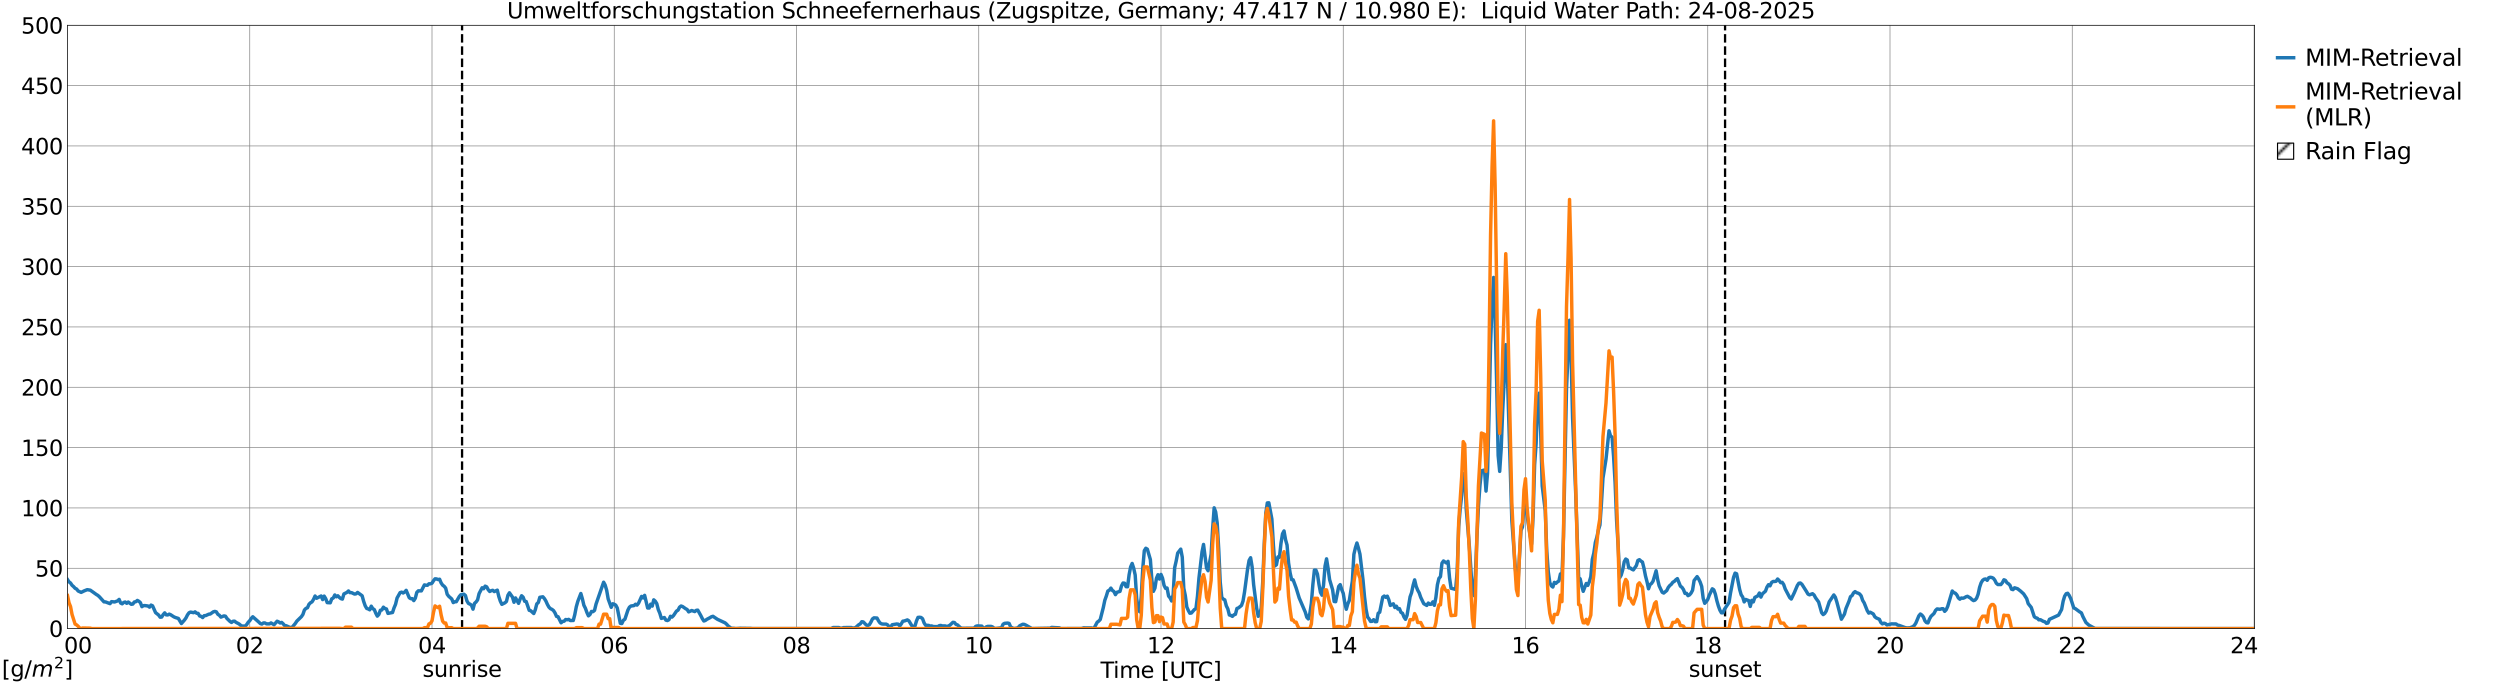 <?xml version="1.0" encoding="utf-8" standalone="no"?>
<!DOCTYPE svg PUBLIC "-//W3C//DTD SVG 1.1//EN"
  "http://www.w3.org/Graphics/SVG/1.1/DTD/svg11.dtd">
<svg xmlns:xlink="http://www.w3.org/1999/xlink" width="1085.4pt" height="296.64pt" viewBox="0 0 1085.4 296.64" xmlns="http://www.w3.org/2000/svg" version="1.1">
 <defs>
  <style type="text/css">*{stroke-linejoin: round; stroke-linecap: butt}</style>
 </defs>
 <g id="figure_1">
  <g id="patch_1">
   <path d="M 0 296.64 
L 1085.4 296.64 
L 1085.4 0 
L 0 0 
z
" style="fill: #ffffff"/>
  </g>
  <g id="axes_1">
   <g id="patch_2">
    <path d="M 29.306 272.909 
L 978.814 272.909 
L 978.814 10.976 
L 29.306 10.976 
z
" style="fill: #ffffff"/>
   </g>
   <g id="patch_3">
    <path d="M 978.814 272.909 
L 978.814 272.909 
L 978.814 10.976 
L 978.814 10.976 
z
" clip-path="url(#p173bccbc55)" style="fill: #d3d3d3; stroke: #d3d3d3; stroke-linejoin: miter"/>
   </g>
   <g id="matplotlib.axis_1">
    <g id="xtick_1">
     <g id="line2d_1">
      <path d="M 29.306 272.909 
L 29.306 10.976 
" clip-path="url(#p173bccbc55)" style="fill: none; stroke: #808080; stroke-width: 0.3; stroke-linecap: square"/>
     </g>
     <g id="line2d_2"/>
     <g id="text_1">
      <!--    00 -->
      <g transform="translate(18.733 283.627) scale(0.095 -0.095)">
       <defs>
        <path id="DejaVuSans-20" transform="scale(0.016)"/>
        <path id="DejaVuSans-30" d="M 2034 4250 
Q 1547 4250 1301 3770 
Q 1056 3291 1056 2328 
Q 1056 1369 1301 889 
Q 1547 409 2034 409 
Q 2525 409 2770 889 
Q 3016 1369 3016 2328 
Q 3016 3291 2770 3770 
Q 2525 4250 2034 4250 
z
M 2034 4750 
Q 2819 4750 3233 4129 
Q 3647 3509 3647 2328 
Q 3647 1150 3233 529 
Q 2819 -91 2034 -91 
Q 1250 -91 836 529 
Q 422 1150 422 2328 
Q 422 3509 836 4129 
Q 1250 4750 2034 4750 
z
" transform="scale(0.016)"/>
       </defs>
       <use xlink:href="#DejaVuSans-20"/>
       <use xlink:href="#DejaVuSans-20" transform="translate(31.787 0)"/>
       <use xlink:href="#DejaVuSans-20" transform="translate(63.574 0)"/>
       <use xlink:href="#DejaVuSans-30" transform="translate(95.361 0)"/>
       <use xlink:href="#DejaVuSans-30" transform="translate(158.984 0)"/>
      </g>
     </g>
    </g>
    <g id="xtick_2">
     <g id="line2d_3">
      <path d="M 108.431 272.909 
L 108.431 10.976 
" clip-path="url(#p173bccbc55)" style="fill: none; stroke: #808080; stroke-width: 0.3; stroke-linecap: square"/>
     </g>
     <g id="line2d_4"/>
     <g id="text_2">
      <!-- 02 -->
      <g transform="translate(102.387 283.627) scale(0.095 -0.095)">
       <defs>
        <path id="DejaVuSans-32" d="M 1228 531 
L 3431 531 
L 3431 0 
L 469 0 
L 469 531 
Q 828 903 1448 1529 
Q 2069 2156 2228 2338 
Q 2531 2678 2651 2914 
Q 2772 3150 2772 3378 
Q 2772 3750 2511 3984 
Q 2250 4219 1831 4219 
Q 1534 4219 1204 4116 
Q 875 4013 500 3803 
L 500 4441 
Q 881 4594 1212 4672 
Q 1544 4750 1819 4750 
Q 2544 4750 2975 4387 
Q 3406 4025 3406 3419 
Q 3406 3131 3298 2873 
Q 3191 2616 2906 2266 
Q 2828 2175 2409 1742 
Q 1991 1309 1228 531 
z
" transform="scale(0.016)"/>
       </defs>
       <use xlink:href="#DejaVuSans-30"/>
       <use xlink:href="#DejaVuSans-32" transform="translate(63.623 0)"/>
      </g>
     </g>
    </g>
    <g id="xtick_3">
     <g id="line2d_5">
      <path d="M 187.557 272.909 
L 187.557 10.976 
" clip-path="url(#p173bccbc55)" style="fill: none; stroke: #808080; stroke-width: 0.3; stroke-linecap: square"/>
     </g>
     <g id="line2d_6"/>
     <g id="text_3">
      <!-- 04 -->
      <g transform="translate(181.513 283.627) scale(0.095 -0.095)">
       <defs>
        <path id="DejaVuSans-34" d="M 2419 4116 
L 825 1625 
L 2419 1625 
L 2419 4116 
z
M 2253 4666 
L 3047 4666 
L 3047 1625 
L 3713 1625 
L 3713 1100 
L 3047 1100 
L 3047 0 
L 2419 0 
L 2419 1100 
L 313 1100 
L 313 1709 
L 2253 4666 
z
" transform="scale(0.016)"/>
       </defs>
       <use xlink:href="#DejaVuSans-30"/>
       <use xlink:href="#DejaVuSans-34" transform="translate(63.623 0)"/>
      </g>
     </g>
    </g>
    <g id="xtick_4">
     <g id="line2d_7">
      <path d="M 266.683 272.909 
L 266.683 10.976 
" clip-path="url(#p173bccbc55)" style="fill: none; stroke: #808080; stroke-width: 0.3; stroke-linecap: square"/>
     </g>
     <g id="line2d_8"/>
     <g id="text_4">
      <!-- 06 -->
      <g transform="translate(260.638 283.627) scale(0.095 -0.095)">
       <defs>
        <path id="DejaVuSans-36" d="M 2113 2584 
Q 1688 2584 1439 2293 
Q 1191 2003 1191 1497 
Q 1191 994 1439 701 
Q 1688 409 2113 409 
Q 2538 409 2786 701 
Q 3034 994 3034 1497 
Q 3034 2003 2786 2293 
Q 2538 2584 2113 2584 
z
M 3366 4563 
L 3366 3988 
Q 3128 4100 2886 4159 
Q 2644 4219 2406 4219 
Q 1781 4219 1451 3797 
Q 1122 3375 1075 2522 
Q 1259 2794 1537 2939 
Q 1816 3084 2150 3084 
Q 2853 3084 3261 2657 
Q 3669 2231 3669 1497 
Q 3669 778 3244 343 
Q 2819 -91 2113 -91 
Q 1303 -91 875 529 
Q 447 1150 447 2328 
Q 447 3434 972 4092 
Q 1497 4750 2381 4750 
Q 2619 4750 2861 4703 
Q 3103 4656 3366 4563 
z
" transform="scale(0.016)"/>
       </defs>
       <use xlink:href="#DejaVuSans-30"/>
       <use xlink:href="#DejaVuSans-36" transform="translate(63.623 0)"/>
      </g>
     </g>
    </g>
    <g id="xtick_5">
     <g id="line2d_9">
      <path d="M 345.808 272.909 
L 345.808 10.976 
" clip-path="url(#p173bccbc55)" style="fill: none; stroke: #808080; stroke-width: 0.3; stroke-linecap: square"/>
     </g>
     <g id="line2d_10"/>
     <g id="text_5">
      <!-- 08 -->
      <g transform="translate(339.764 283.627) scale(0.095 -0.095)">
       <defs>
        <path id="DejaVuSans-38" d="M 2034 2216 
Q 1584 2216 1326 1975 
Q 1069 1734 1069 1313 
Q 1069 891 1326 650 
Q 1584 409 2034 409 
Q 2484 409 2743 651 
Q 3003 894 3003 1313 
Q 3003 1734 2745 1975 
Q 2488 2216 2034 2216 
z
M 1403 2484 
Q 997 2584 770 2862 
Q 544 3141 544 3541 
Q 544 4100 942 4425 
Q 1341 4750 2034 4750 
Q 2731 4750 3128 4425 
Q 3525 4100 3525 3541 
Q 3525 3141 3298 2862 
Q 3072 2584 2669 2484 
Q 3125 2378 3379 2068 
Q 3634 1759 3634 1313 
Q 3634 634 3220 271 
Q 2806 -91 2034 -91 
Q 1263 -91 848 271 
Q 434 634 434 1313 
Q 434 1759 690 2068 
Q 947 2378 1403 2484 
z
M 1172 3481 
Q 1172 3119 1398 2916 
Q 1625 2713 2034 2713 
Q 2441 2713 2670 2916 
Q 2900 3119 2900 3481 
Q 2900 3844 2670 4047 
Q 2441 4250 2034 4250 
Q 1625 4250 1398 4047 
Q 1172 3844 1172 3481 
z
" transform="scale(0.016)"/>
       </defs>
       <use xlink:href="#DejaVuSans-30"/>
       <use xlink:href="#DejaVuSans-38" transform="translate(63.623 0)"/>
      </g>
     </g>
    </g>
    <g id="xtick_6">
     <g id="line2d_11">
      <path d="M 424.934 272.909 
L 424.934 10.976 
" clip-path="url(#p173bccbc55)" style="fill: none; stroke: #808080; stroke-width: 0.3; stroke-linecap: square"/>
     </g>
     <g id="line2d_12"/>
     <g id="text_6">
      <!-- 10 -->
      <g transform="translate(418.89 283.627) scale(0.095 -0.095)">
       <defs>
        <path id="DejaVuSans-31" d="M 794 531 
L 1825 531 
L 1825 4091 
L 703 3866 
L 703 4441 
L 1819 4666 
L 2450 4666 
L 2450 531 
L 3481 531 
L 3481 0 
L 794 0 
L 794 531 
z
" transform="scale(0.016)"/>
       </defs>
       <use xlink:href="#DejaVuSans-31"/>
       <use xlink:href="#DejaVuSans-30" transform="translate(63.623 0)"/>
      </g>
     </g>
    </g>
    <g id="xtick_7">
     <g id="line2d_13">
      <path d="M 504.06 272.909 
L 504.06 10.976 
" clip-path="url(#p173bccbc55)" style="fill: none; stroke: #808080; stroke-width: 0.3; stroke-linecap: square"/>
     </g>
     <g id="line2d_14"/>
     <g id="text_7">
      <!-- 12 -->
      <g transform="translate(498.015 283.627) scale(0.095 -0.095)">
       <use xlink:href="#DejaVuSans-31"/>
       <use xlink:href="#DejaVuSans-32" transform="translate(63.623 0)"/>
      </g>
     </g>
    </g>
    <g id="xtick_8">
     <g id="line2d_15">
      <path d="M 583.185 272.909 
L 583.185 10.976 
" clip-path="url(#p173bccbc55)" style="fill: none; stroke: #808080; stroke-width: 0.3; stroke-linecap: square"/>
     </g>
     <g id="line2d_16"/>
     <g id="text_8">
      <!-- 14 -->
      <g transform="translate(577.141 283.627) scale(0.095 -0.095)">
       <use xlink:href="#DejaVuSans-31"/>
       <use xlink:href="#DejaVuSans-34" transform="translate(63.623 0)"/>
      </g>
     </g>
    </g>
    <g id="xtick_9">
     <g id="line2d_17">
      <path d="M 662.311 272.909 
L 662.311 10.976 
" clip-path="url(#p173bccbc55)" style="fill: none; stroke: #808080; stroke-width: 0.3; stroke-linecap: square"/>
     </g>
     <g id="line2d_18"/>
     <g id="text_9">
      <!-- 16 -->
      <g transform="translate(656.267 283.627) scale(0.095 -0.095)">
       <use xlink:href="#DejaVuSans-31"/>
       <use xlink:href="#DejaVuSans-36" transform="translate(63.623 0)"/>
      </g>
     </g>
    </g>
    <g id="xtick_10">
     <g id="line2d_19">
      <path d="M 741.437 272.909 
L 741.437 10.976 
" clip-path="url(#p173bccbc55)" style="fill: none; stroke: #808080; stroke-width: 0.3; stroke-linecap: square"/>
     </g>
     <g id="line2d_20"/>
     <g id="text_10">
      <!-- 18 -->
      <g transform="translate(735.392 283.627) scale(0.095 -0.095)">
       <use xlink:href="#DejaVuSans-31"/>
       <use xlink:href="#DejaVuSans-38" transform="translate(63.623 0)"/>
      </g>
     </g>
    </g>
    <g id="xtick_11">
     <g id="line2d_21">
      <path d="M 820.562 272.909 
L 820.562 10.976 
" clip-path="url(#p173bccbc55)" style="fill: none; stroke: #808080; stroke-width: 0.3; stroke-linecap: square"/>
     </g>
     <g id="line2d_22"/>
     <g id="text_11">
      <!-- 20 -->
      <g transform="translate(814.518 283.627) scale(0.095 -0.095)">
       <use xlink:href="#DejaVuSans-32"/>
       <use xlink:href="#DejaVuSans-30" transform="translate(63.623 0)"/>
      </g>
     </g>
    </g>
    <g id="xtick_12">
     <g id="line2d_23">
      <path d="M 899.688 272.909 
L 899.688 10.976 
" clip-path="url(#p173bccbc55)" style="fill: none; stroke: #808080; stroke-width: 0.3; stroke-linecap: square"/>
     </g>
     <g id="line2d_24"/>
     <g id="text_12">
      <!-- 22 -->
      <g transform="translate(893.644 283.627) scale(0.095 -0.095)">
       <use xlink:href="#DejaVuSans-32"/>
       <use xlink:href="#DejaVuSans-32" transform="translate(63.623 0)"/>
      </g>
     </g>
    </g>
    <g id="xtick_13">
     <g id="line2d_25">
      <path d="M 978.814 272.909 
L 978.814 10.976 
" clip-path="url(#p173bccbc55)" style="fill: none; stroke: #808080; stroke-width: 0.3; stroke-linecap: square"/>
     </g>
     <g id="line2d_26"/>
     <g id="text_13">
      <!-- 24    -->
      <g transform="translate(968.241 283.627) scale(0.095 -0.095)">
       <use xlink:href="#DejaVuSans-32"/>
       <use xlink:href="#DejaVuSans-34" transform="translate(63.623 0)"/>
       <use xlink:href="#DejaVuSans-20" transform="translate(127.246 0)"/>
       <use xlink:href="#DejaVuSans-20" transform="translate(159.033 0)"/>
       <use xlink:href="#DejaVuSans-20" transform="translate(190.82 0)"/>
      </g>
     </g>
    </g>
    <g id="text_14">
     <!-- Time [UTC] -->
     <g transform="translate(477.806 294.322) scale(0.095 -0.095)">
      <defs>
       <path id="DejaVuSans-54" d="M -19 4666 
L 3928 4666 
L 3928 4134 
L 2272 4134 
L 2272 0 
L 1638 0 
L 1638 4134 
L -19 4134 
L -19 4666 
z
" transform="scale(0.016)"/>
       <path id="DejaVuSans-69" d="M 603 3500 
L 1178 3500 
L 1178 0 
L 603 0 
L 603 3500 
z
M 603 4863 
L 1178 4863 
L 1178 4134 
L 603 4134 
L 603 4863 
z
" transform="scale(0.016)"/>
       <path id="DejaVuSans-6d" d="M 3328 2828 
Q 3544 3216 3844 3400 
Q 4144 3584 4550 3584 
Q 5097 3584 5394 3201 
Q 5691 2819 5691 2113 
L 5691 0 
L 5113 0 
L 5113 2094 
Q 5113 2597 4934 2840 
Q 4756 3084 4391 3084 
Q 3944 3084 3684 2787 
Q 3425 2491 3425 1978 
L 3425 0 
L 2847 0 
L 2847 2094 
Q 2847 2600 2669 2842 
Q 2491 3084 2119 3084 
Q 1678 3084 1418 2786 
Q 1159 2488 1159 1978 
L 1159 0 
L 581 0 
L 581 3500 
L 1159 3500 
L 1159 2956 
Q 1356 3278 1631 3431 
Q 1906 3584 2284 3584 
Q 2666 3584 2933 3390 
Q 3200 3197 3328 2828 
z
" transform="scale(0.016)"/>
       <path id="DejaVuSans-65" d="M 3597 1894 
L 3597 1613 
L 953 1613 
Q 991 1019 1311 708 
Q 1631 397 2203 397 
Q 2534 397 2845 478 
Q 3156 559 3463 722 
L 3463 178 
Q 3153 47 2828 -22 
Q 2503 -91 2169 -91 
Q 1331 -91 842 396 
Q 353 884 353 1716 
Q 353 2575 817 3079 
Q 1281 3584 2069 3584 
Q 2775 3584 3186 3129 
Q 3597 2675 3597 1894 
z
M 3022 2063 
Q 3016 2534 2758 2815 
Q 2500 3097 2075 3097 
Q 1594 3097 1305 2825 
Q 1016 2553 972 2059 
L 3022 2063 
z
" transform="scale(0.016)"/>
       <path id="DejaVuSans-5b" d="M 550 4863 
L 1875 4863 
L 1875 4416 
L 1125 4416 
L 1125 -397 
L 1875 -397 
L 1875 -844 
L 550 -844 
L 550 4863 
z
" transform="scale(0.016)"/>
       <path id="DejaVuSans-55" d="M 556 4666 
L 1191 4666 
L 1191 1831 
Q 1191 1081 1462 751 
Q 1734 422 2344 422 
Q 2950 422 3222 751 
Q 3494 1081 3494 1831 
L 3494 4666 
L 4128 4666 
L 4128 1753 
Q 4128 841 3676 375 
Q 3225 -91 2344 -91 
Q 1459 -91 1007 375 
Q 556 841 556 1753 
L 556 4666 
z
" transform="scale(0.016)"/>
       <path id="DejaVuSans-43" d="M 4122 4306 
L 4122 3641 
Q 3803 3938 3442 4084 
Q 3081 4231 2675 4231 
Q 1875 4231 1450 3742 
Q 1025 3253 1025 2328 
Q 1025 1406 1450 917 
Q 1875 428 2675 428 
Q 3081 428 3442 575 
Q 3803 722 4122 1019 
L 4122 359 
Q 3791 134 3420 21 
Q 3050 -91 2638 -91 
Q 1578 -91 968 557 
Q 359 1206 359 2328 
Q 359 3453 968 4101 
Q 1578 4750 2638 4750 
Q 3056 4750 3426 4639 
Q 3797 4528 4122 4306 
z
" transform="scale(0.016)"/>
       <path id="DejaVuSans-5d" d="M 1947 4863 
L 1947 -844 
L 622 -844 
L 622 -397 
L 1369 -397 
L 1369 4416 
L 622 4416 
L 622 4863 
L 1947 4863 
z
" transform="scale(0.016)"/>
      </defs>
      <use xlink:href="#DejaVuSans-54"/>
      <use xlink:href="#DejaVuSans-69" transform="translate(57.959 0)"/>
      <use xlink:href="#DejaVuSans-6d" transform="translate(85.742 0)"/>
      <use xlink:href="#DejaVuSans-65" transform="translate(183.154 0)"/>
      <use xlink:href="#DejaVuSans-20" transform="translate(244.678 0)"/>
      <use xlink:href="#DejaVuSans-5b" transform="translate(276.465 0)"/>
      <use xlink:href="#DejaVuSans-55" transform="translate(315.479 0)"/>
      <use xlink:href="#DejaVuSans-54" transform="translate(388.672 0)"/>
      <use xlink:href="#DejaVuSans-43" transform="translate(443.881 0)"/>
      <use xlink:href="#DejaVuSans-5d" transform="translate(513.705 0)"/>
     </g>
    </g>
   </g>
   <g id="matplotlib.axis_2">
    <g id="ytick_1">
     <g id="line2d_27">
      <path d="M 29.306 272.909 
L 978.814 272.909 
" clip-path="url(#p173bccbc55)" style="fill: none; stroke: #808080; stroke-width: 0.3; stroke-linecap: square"/>
     </g>
     <g id="line2d_28"/>
     <g id="text_15">
      <!-- 0 -->
      <g transform="translate(21.261 276.518) scale(0.095 -0.095)">
       <use xlink:href="#DejaVuSans-30"/>
      </g>
     </g>
    </g>
    <g id="ytick_2">
     <g id="line2d_29">
      <path d="M 29.306 246.715 
L 978.814 246.715 
" clip-path="url(#p173bccbc55)" style="fill: none; stroke: #808080; stroke-width: 0.3; stroke-linecap: square"/>
     </g>
     <g id="line2d_30"/>
     <g id="text_16">
      <!-- 50 -->
      <g transform="translate(15.217 250.325) scale(0.095 -0.095)">
       <defs>
        <path id="DejaVuSans-35" d="M 691 4666 
L 3169 4666 
L 3169 4134 
L 1269 4134 
L 1269 2991 
Q 1406 3038 1543 3061 
Q 1681 3084 1819 3084 
Q 2600 3084 3056 2656 
Q 3513 2228 3513 1497 
Q 3513 744 3044 326 
Q 2575 -91 1722 -91 
Q 1428 -91 1123 -41 
Q 819 9 494 109 
L 494 744 
Q 775 591 1075 516 
Q 1375 441 1709 441 
Q 2250 441 2565 725 
Q 2881 1009 2881 1497 
Q 2881 1984 2565 2268 
Q 2250 2553 1709 2553 
Q 1456 2553 1204 2497 
Q 953 2441 691 2322 
L 691 4666 
z
" transform="scale(0.016)"/>
       </defs>
       <use xlink:href="#DejaVuSans-35"/>
       <use xlink:href="#DejaVuSans-30" transform="translate(63.623 0)"/>
      </g>
     </g>
    </g>
    <g id="ytick_3">
     <g id="line2d_31">
      <path d="M 29.306 220.522 
L 978.814 220.522 
" clip-path="url(#p173bccbc55)" style="fill: none; stroke: #808080; stroke-width: 0.3; stroke-linecap: square"/>
     </g>
     <g id="line2d_32"/>
     <g id="text_17">
      <!-- 100 -->
      <g transform="translate(9.173 224.131) scale(0.095 -0.095)">
       <use xlink:href="#DejaVuSans-31"/>
       <use xlink:href="#DejaVuSans-30" transform="translate(63.623 0)"/>
       <use xlink:href="#DejaVuSans-30" transform="translate(127.246 0)"/>
      </g>
     </g>
    </g>
    <g id="ytick_4">
     <g id="line2d_33">
      <path d="M 29.306 194.329 
L 978.814 194.329 
" clip-path="url(#p173bccbc55)" style="fill: none; stroke: #808080; stroke-width: 0.3; stroke-linecap: square"/>
     </g>
     <g id="line2d_34"/>
     <g id="text_18">
      <!-- 150 -->
      <g transform="translate(9.173 197.938) scale(0.095 -0.095)">
       <use xlink:href="#DejaVuSans-31"/>
       <use xlink:href="#DejaVuSans-35" transform="translate(63.623 0)"/>
       <use xlink:href="#DejaVuSans-30" transform="translate(127.246 0)"/>
      </g>
     </g>
    </g>
    <g id="ytick_5">
     <g id="line2d_35">
      <path d="M 29.306 168.136 
L 978.814 168.136 
" clip-path="url(#p173bccbc55)" style="fill: none; stroke: #808080; stroke-width: 0.3; stroke-linecap: square"/>
     </g>
     <g id="line2d_36"/>
     <g id="text_19">
      <!-- 200 -->
      <g transform="translate(9.173 171.745) scale(0.095 -0.095)">
       <use xlink:href="#DejaVuSans-32"/>
       <use xlink:href="#DejaVuSans-30" transform="translate(63.623 0)"/>
       <use xlink:href="#DejaVuSans-30" transform="translate(127.246 0)"/>
      </g>
     </g>
    </g>
    <g id="ytick_6">
     <g id="line2d_37">
      <path d="M 29.306 141.942 
L 978.814 141.942 
" clip-path="url(#p173bccbc55)" style="fill: none; stroke: #808080; stroke-width: 0.3; stroke-linecap: square"/>
     </g>
     <g id="line2d_38"/>
     <g id="text_20">
      <!-- 250 -->
      <g transform="translate(9.173 145.551) scale(0.095 -0.095)">
       <use xlink:href="#DejaVuSans-32"/>
       <use xlink:href="#DejaVuSans-35" transform="translate(63.623 0)"/>
       <use xlink:href="#DejaVuSans-30" transform="translate(127.246 0)"/>
      </g>
     </g>
    </g>
    <g id="ytick_7">
     <g id="line2d_39">
      <path d="M 29.306 115.749 
L 978.814 115.749 
" clip-path="url(#p173bccbc55)" style="fill: none; stroke: #808080; stroke-width: 0.3; stroke-linecap: square"/>
     </g>
     <g id="line2d_40"/>
     <g id="text_21">
      <!-- 300 -->
      <g transform="translate(9.173 119.358) scale(0.095 -0.095)">
       <defs>
        <path id="DejaVuSans-33" d="M 2597 2516 
Q 3050 2419 3304 2112 
Q 3559 1806 3559 1356 
Q 3559 666 3084 287 
Q 2609 -91 1734 -91 
Q 1441 -91 1130 -33 
Q 819 25 488 141 
L 488 750 
Q 750 597 1062 519 
Q 1375 441 1716 441 
Q 2309 441 2620 675 
Q 2931 909 2931 1356 
Q 2931 1769 2642 2001 
Q 2353 2234 1838 2234 
L 1294 2234 
L 1294 2753 
L 1863 2753 
Q 2328 2753 2575 2939 
Q 2822 3125 2822 3475 
Q 2822 3834 2567 4026 
Q 2313 4219 1838 4219 
Q 1578 4219 1281 4162 
Q 984 4106 628 3988 
L 628 4550 
Q 988 4650 1302 4700 
Q 1616 4750 1894 4750 
Q 2613 4750 3031 4423 
Q 3450 4097 3450 3541 
Q 3450 3153 3228 2886 
Q 3006 2619 2597 2516 
z
" transform="scale(0.016)"/>
       </defs>
       <use xlink:href="#DejaVuSans-33"/>
       <use xlink:href="#DejaVuSans-30" transform="translate(63.623 0)"/>
       <use xlink:href="#DejaVuSans-30" transform="translate(127.246 0)"/>
      </g>
     </g>
    </g>
    <g id="ytick_8">
     <g id="line2d_41">
      <path d="M 29.306 89.556 
L 978.814 89.556 
" clip-path="url(#p173bccbc55)" style="fill: none; stroke: #808080; stroke-width: 0.3; stroke-linecap: square"/>
     </g>
     <g id="line2d_42"/>
     <g id="text_22">
      <!-- 350 -->
      <g transform="translate(9.173 93.165) scale(0.095 -0.095)">
       <use xlink:href="#DejaVuSans-33"/>
       <use xlink:href="#DejaVuSans-35" transform="translate(63.623 0)"/>
       <use xlink:href="#DejaVuSans-30" transform="translate(127.246 0)"/>
      </g>
     </g>
    </g>
    <g id="ytick_9">
     <g id="line2d_43">
      <path d="M 29.306 63.362 
L 978.814 63.362 
" clip-path="url(#p173bccbc55)" style="fill: none; stroke: #808080; stroke-width: 0.3; stroke-linecap: square"/>
     </g>
     <g id="line2d_44"/>
     <g id="text_23">
      <!-- 400 -->
      <g transform="translate(9.173 66.972) scale(0.095 -0.095)">
       <use xlink:href="#DejaVuSans-34"/>
       <use xlink:href="#DejaVuSans-30" transform="translate(63.623 0)"/>
       <use xlink:href="#DejaVuSans-30" transform="translate(127.246 0)"/>
      </g>
     </g>
    </g>
    <g id="ytick_10">
     <g id="line2d_45">
      <path d="M 29.306 37.169 
L 978.814 37.169 
" clip-path="url(#p173bccbc55)" style="fill: none; stroke: #808080; stroke-width: 0.3; stroke-linecap: square"/>
     </g>
     <g id="line2d_46"/>
     <g id="text_24">
      <!-- 450 -->
      <g transform="translate(9.173 40.778) scale(0.095 -0.095)">
       <use xlink:href="#DejaVuSans-34"/>
       <use xlink:href="#DejaVuSans-35" transform="translate(63.623 0)"/>
       <use xlink:href="#DejaVuSans-30" transform="translate(127.246 0)"/>
      </g>
     </g>
    </g>
    <g id="ytick_11">
     <g id="line2d_47">
      <path d="M 29.306 10.976 
L 978.814 10.976 
" clip-path="url(#p173bccbc55)" style="fill: none; stroke: #808080; stroke-width: 0.3; stroke-linecap: square"/>
     </g>
     <g id="line2d_48"/>
     <g id="text_25">
      <!-- 500 -->
      <g transform="translate(9.173 14.585) scale(0.095 -0.095)">
       <use xlink:href="#DejaVuSans-35"/>
       <use xlink:href="#DejaVuSans-30" transform="translate(63.623 0)"/>
       <use xlink:href="#DejaVuSans-30" transform="translate(127.246 0)"/>
      </g>
     </g>
    </g>
   </g>
   <g id="line2d_49">
    <path d="M 200.613 272.909 
L 200.613 10.976 
" clip-path="url(#p173bccbc55)" style="fill: none; stroke-dasharray: 3.7,1.6; stroke-dashoffset: 0; stroke: #000000"/>
   </g>
   <g id="line2d_50">
    <path d="M 748.954 272.909 
L 748.954 10.976 
" clip-path="url(#p173bccbc55)" style="fill: none; stroke-dasharray: 3.7,1.6; stroke-dashoffset: 0; stroke: #000000"/>
   </g>
   <g id="line2d_51">
    <path d="M 29.306 251.63 
L 29.965 252.63 
L 30.625 253.115 
L 31.284 254.115 
L 31.943 254.678 
L 32.603 255.414 
L 33.262 255.737 
L 33.921 256.584 
L 35.24 257.188 
L 36.559 256.529 
L 37.878 256.008 
L 39.197 256.23 
L 40.515 257.155 
L 41.834 258.106 
L 42.493 258.502 
L 43.153 259.095 
L 45.131 261.295 
L 45.79 261.329 
L 47.768 262.075 
L 48.428 261.205 
L 49.747 261.354 
L 51.065 260.881 
L 51.725 260.243 
L 52.384 261.824 
L 53.043 262.146 
L 53.703 261.57 
L 54.362 261.374 
L 55.022 261.93 
L 55.681 261.381 
L 57 262.357 
L 57.659 262.257 
L 58.319 261.365 
L 58.978 261.242 
L 59.637 260.688 
L 60.297 261.064 
L 60.956 261.653 
L 61.615 263.389 
L 62.275 262.95 
L 62.934 262.921 
L 64.253 263.1 
L 64.912 263.595 
L 65.572 262.706 
L 66.231 263.028 
L 67.55 265.984 
L 68.869 267.03 
L 69.528 267.963 
L 70.187 267.907 
L 70.847 266.846 
L 71.506 266.082 
L 72.166 266.944 
L 72.825 266.986 
L 73.484 266.632 
L 74.144 266.926 
L 75.462 267.797 
L 76.122 268.09 
L 77.441 268.507 
L 78.759 270.706 
L 80.078 269.199 
L 80.737 268.289 
L 81.397 266.97 
L 82.056 266.061 
L 82.716 265.736 
L 84.034 266.005 
L 84.694 265.649 
L 85.353 266.249 
L 86.013 266.31 
L 86.672 267.424 
L 87.331 267.602 
L 87.991 268.125 
L 88.65 267.306 
L 89.309 267.267 
L 90.628 266.663 
L 91.288 266.575 
L 92.606 265.636 
L 93.266 265.452 
L 93.925 265.636 
L 94.584 266.71 
L 95.244 267.13 
L 95.903 267.93 
L 97.222 267.4 
L 97.881 267.525 
L 98.541 268.521 
L 99.86 269.803 
L 100.519 270.238 
L 101.178 269.72 
L 101.838 269.692 
L 102.497 270.205 
L 103.816 270.909 
L 104.475 271.481 
L 105.135 271.809 
L 106.453 271.831 
L 107.113 271.14 
L 107.772 270.153 
L 108.431 269.47 
L 109.091 268.483 
L 109.75 267.777 
L 112.388 270.112 
L 113.047 270.746 
L 113.707 270.94 
L 114.366 270.452 
L 115.025 270.466 
L 115.685 270.848 
L 117.003 270.873 
L 117.663 270.453 
L 118.982 271.227 
L 120.3 269.716 
L 120.96 269.987 
L 121.619 270.481 
L 122.278 270.225 
L 122.938 270.836 
L 123.597 271.609 
L 124.257 271.678 
L 125.575 272.272 
L 126.235 272.474 
L 126.894 272.276 
L 128.213 270.679 
L 128.872 269.666 
L 130.85 267.738 
L 131.51 266.772 
L 132.169 264.836 
L 132.829 264.143 
L 133.488 263.856 
L 134.147 262.356 
L 134.807 261.693 
L 135.466 261.302 
L 136.125 260.226 
L 136.785 258.767 
L 137.444 259.739 
L 139.422 258.747 
L 140.082 260.314 
L 140.741 258.81 
L 141.4 259.892 
L 142.06 261.63 
L 143.379 261.709 
L 144.038 259.979 
L 144.697 259.63 
L 145.357 258.313 
L 146.016 259.104 
L 146.676 258.667 
L 147.335 259.38 
L 147.994 259.89 
L 148.654 260.103 
L 149.313 257.861 
L 150.632 257.189 
L 151.291 256.574 
L 151.951 257.298 
L 152.61 257.296 
L 153.929 257.921 
L 154.588 257.823 
L 155.247 257.217 
L 157.226 258.649 
L 157.885 261.088 
L 158.544 262.985 
L 159.204 264.151 
L 159.863 264.375 
L 160.523 264.752 
L 161.182 263.184 
L 161.841 264.248 
L 162.501 264.641 
L 163.16 266.254 
L 163.819 267.493 
L 164.479 266.764 
L 165.138 264.946 
L 165.798 264.803 
L 166.457 263.613 
L 167.116 264.194 
L 167.776 264.384 
L 168.435 266.309 
L 170.413 265.924 
L 171.073 263.921 
L 171.732 262.366 
L 172.391 259.639 
L 173.71 257.293 
L 174.37 257.088 
L 175.029 257.45 
L 175.688 257.032 
L 176.348 256.305 
L 177.666 259.494 
L 178.326 259.915 
L 178.985 259.917 
L 179.645 260.752 
L 180.304 259.718 
L 180.963 257.19 
L 181.623 256.524 
L 182.941 256.538 
L 184.26 253.948 
L 184.92 254.079 
L 185.579 254.095 
L 186.238 253.456 
L 186.898 253.468 
L 187.557 253.195 
L 188.216 252.127 
L 188.876 251.305 
L 189.535 251.351 
L 190.195 251.631 
L 190.854 251.478 
L 191.513 253.062 
L 192.173 254.045 
L 192.832 254.533 
L 193.492 255.348 
L 194.151 258.005 
L 194.81 258.883 
L 196.129 260.052 
L 196.788 261.613 
L 197.448 261.266 
L 198.107 261.232 
L 199.426 258.955 
L 200.085 258.202 
L 201.404 257.983 
L 202.063 258.528 
L 202.723 260.898 
L 203.382 261.988 
L 204.042 262.29 
L 204.701 262.761 
L 205.36 264.472 
L 206.02 261.963 
L 206.679 261.359 
L 207.339 260.451 
L 207.998 257.725 
L 209.317 255.181 
L 209.976 255.598 
L 210.635 254.481 
L 211.295 254.778 
L 211.954 256.025 
L 212.614 256.794 
L 213.273 256.459 
L 213.932 256.293 
L 214.592 256.834 
L 215.91 256.222 
L 216.57 259.003 
L 217.229 261.013 
L 217.889 262.38 
L 219.207 261.721 
L 219.867 261.145 
L 220.526 258.432 
L 221.186 257.372 
L 222.504 259.256 
L 223.164 261.479 
L 223.823 259.597 
L 225.142 261.944 
L 225.801 260.119 
L 226.461 258.654 
L 227.12 259.278 
L 227.779 261.038 
L 228.439 261.149 
L 229.757 264.963 
L 230.417 265.161 
L 231.736 266.364 
L 232.395 264.758 
L 233.054 262.179 
L 233.714 261.592 
L 234.373 259.326 
L 235.692 259.109 
L 236.351 259.879 
L 237.011 260.954 
L 237.67 262.431 
L 238.329 263.603 
L 238.989 264.265 
L 239.648 264.561 
L 240.308 265.088 
L 240.967 266.117 
L 241.626 267.618 
L 242.286 267.76 
L 243.604 270.382 
L 244.264 269.796 
L 244.923 269.701 
L 245.583 268.967 
L 246.242 269.088 
L 246.901 268.905 
L 247.561 269.406 
L 248.88 269.393 
L 249.539 266.879 
L 250.198 263.465 
L 250.858 261.112 
L 252.176 257.681 
L 252.836 259.938 
L 253.495 262.771 
L 254.155 264.083 
L 254.814 265.925 
L 255.473 267.377 
L 256.133 266.803 
L 256.792 265.474 
L 257.451 265.543 
L 258.111 265.035 
L 258.77 262.292 
L 262.067 252.774 
L 262.726 254.004 
L 263.386 256.248 
L 264.045 260.027 
L 265.364 263.675 
L 266.023 262.138 
L 266.683 262.34 
L 267.342 262.74 
L 268.002 264.003 
L 269.32 270.619 
L 269.98 270.712 
L 270.639 269.3 
L 271.298 268.869 
L 272.617 264.865 
L 273.277 263.615 
L 273.936 263.103 
L 275.255 262.932 
L 275.914 262.333 
L 276.573 262.702 
L 277.233 261.882 
L 278.552 258.944 
L 279.211 259.604 
L 279.87 258.477 
L 281.189 263.961 
L 281.849 263.985 
L 282.508 262.305 
L 283.167 263.142 
L 283.827 260.431 
L 284.486 261.014 
L 285.145 262.078 
L 285.805 264.685 
L 286.464 266.234 
L 287.124 268.481 
L 288.442 268.113 
L 289.102 269.228 
L 289.761 269.411 
L 290.42 269.07 
L 291.08 267.573 
L 291.739 267.923 
L 292.399 267.263 
L 293.717 265.303 
L 294.377 264.907 
L 295.036 263.626 
L 295.696 263.11 
L 296.355 263.341 
L 297.674 264.274 
L 298.333 264.628 
L 298.992 265.654 
L 300.311 265.063 
L 301.63 265.519 
L 302.289 264.979 
L 302.949 264.907 
L 304.267 267.271 
L 304.927 268.588 
L 305.586 269.605 
L 306.246 269.366 
L 306.905 268.884 
L 308.224 268.181 
L 308.883 267.769 
L 309.543 267.574 
L 310.861 268.462 
L 311.521 268.896 
L 314.818 270.432 
L 315.477 271.019 
L 316.136 271.761 
L 317.455 272.761 
L 318.774 272.81 
L 319.433 272.909 
L 321.411 272.775 
L 326.027 272.837 
L 326.686 272.909 
L 360.974 272.909 
L 361.634 272.461 
L 364.271 272.459 
L 364.93 272.787 
L 365.59 272.703 
L 366.249 272.473 
L 369.546 272.433 
L 370.206 272.66 
L 370.865 272.66 
L 371.524 272.415 
L 372.843 271.225 
L 373.502 270.85 
L 374.162 269.914 
L 374.821 270.021 
L 376.14 271.403 
L 376.799 271.544 
L 377.459 271.209 
L 378.118 270.093 
L 378.777 268.727 
L 379.437 268.246 
L 380.756 268.33 
L 381.415 269.548 
L 382.074 270.468 
L 382.734 270.848 
L 383.393 270.954 
L 384.712 270.964 
L 385.371 271.299 
L 386.031 272.167 
L 386.69 272.235 
L 387.349 271.234 
L 389.328 270.912 
L 389.987 271.001 
L 390.646 271.752 
L 391.306 270.86 
L 391.965 269.696 
L 392.624 269.604 
L 393.943 269.142 
L 394.603 269.551 
L 395.921 271.722 
L 396.581 272.018 
L 397.24 271.787 
L 397.899 269.589 
L 398.559 268.049 
L 399.218 267.99 
L 399.878 268.076 
L 400.537 268.626 
L 401.196 270.425 
L 401.856 271.47 
L 403.175 271.522 
L 403.834 271.816 
L 404.493 271.754 
L 405.153 272.017 
L 407.131 272.06 
L 407.79 271.641 
L 408.45 271.535 
L 409.109 271.766 
L 410.428 271.766 
L 411.087 271.996 
L 411.746 271.793 
L 412.406 271.437 
L 413.725 270.184 
L 414.384 270.286 
L 415.043 271.093 
L 415.703 271.307 
L 417.022 272.56 
L 417.681 272.766 
L 422.956 272.72 
L 423.615 271.937 
L 424.275 271.749 
L 426.253 271.835 
L 426.912 272.636 
L 427.572 272.704 
L 428.231 272.148 
L 428.89 271.946 
L 430.209 271.946 
L 430.869 272.151 
L 431.528 272.702 
L 432.187 272.885 
L 434.825 272.54 
L 435.484 271.026 
L 436.144 270.631 
L 437.462 270.51 
L 438.122 270.672 
L 438.781 272.191 
L 440.1 272.897 
L 441.419 272.719 
L 442.078 272.42 
L 442.737 271.67 
L 444.056 271.023 
L 444.716 271.097 
L 445.375 271.395 
L 448.012 272.909 
L 451.309 272.816 
L 455.925 272.724 
L 456.584 272.388 
L 457.903 272.481 
L 459.881 272.573 
L 460.541 272.909 
L 469.772 272.865 
L 470.431 272.586 
L 471.75 272.63 
L 473.728 272.615 
L 474.388 272.755 
L 475.047 272.637 
L 476.366 270.137 
L 477.025 269.663 
L 477.685 268.967 
L 479.003 263.793 
L 479.663 260.619 
L 480.322 258.779 
L 480.981 256.6 
L 481.641 256.26 
L 482.3 255.342 
L 482.96 256.35 
L 483.619 256.8 
L 484.278 258.166 
L 484.938 257.144 
L 486.256 256.747 
L 486.916 254.362 
L 487.575 253.12 
L 488.235 253.21 
L 488.894 254.71 
L 489.553 254.751 
L 490.213 249.532 
L 490.872 246.124 
L 491.532 244.63 
L 492.191 246.659 
L 492.85 249.64 
L 493.51 259.859 
L 494.169 264.56 
L 494.828 265.623 
L 495.488 258.978 
L 496.147 246.793 
L 496.807 239.109 
L 497.466 238.035 
L 498.125 238.423 
L 499.444 242.948 
L 500.103 251.94 
L 500.763 256.73 
L 501.422 255.327 
L 502.082 251.085 
L 502.741 249.53 
L 503.4 251.405 
L 504.06 249.405 
L 504.719 250.99 
L 505.379 254.123 
L 506.038 255.43 
L 506.697 255.303 
L 507.357 258.793 
L 508.016 259.594 
L 508.675 260.923 
L 509.335 258.175 
L 509.994 246.462 
L 510.654 243.559 
L 511.313 240.114 
L 512.632 238.414 
L 513.291 241.896 
L 513.95 255.393 
L 514.61 258.577 
L 515.269 263.536 
L 515.929 265.069 
L 516.588 266.237 
L 517.247 266.145 
L 518.566 264.633 
L 519.226 264.299 
L 519.885 258.916 
L 520.544 250.927 
L 521.863 239.658 
L 522.522 236.382 
L 523.841 246.645 
L 524.501 247.781 
L 525.819 240.631 
L 526.479 229.494 
L 527.138 220.48 
L 527.797 222.279 
L 528.457 227.118 
L 529.116 238.424 
L 529.776 252.75 
L 530.435 259.351 
L 531.094 260.098 
L 531.754 260.441 
L 532.413 263.009 
L 533.073 264.344 
L 533.732 266.995 
L 534.391 267.194 
L 535.051 267.595 
L 535.71 266.935 
L 536.369 266.704 
L 537.029 264.179 
L 537.688 263.927 
L 539.007 262.854 
L 539.666 260.977 
L 540.326 257.024 
L 541.644 247.108 
L 542.304 243.321 
L 542.963 242.151 
L 543.623 246.143 
L 544.282 253.881 
L 545.601 264.142 
L 546.26 267.576 
L 546.919 267.081 
L 547.579 263.979 
L 548.238 252.481 
L 548.898 235.984 
L 549.557 222.806 
L 550.216 218.354 
L 550.876 218.294 
L 552.195 225.365 
L 552.854 236.557 
L 553.513 245.69 
L 554.173 245.195 
L 554.832 241.778 
L 555.491 241.941 
L 556.151 235.893 
L 556.81 231.767 
L 557.47 230.519 
L 558.129 234.319 
L 558.788 236.639 
L 559.448 244.439 
L 560.107 248.678 
L 560.766 251.66 
L 561.426 251.737 
L 562.745 255.311 
L 564.063 259.616 
L 566.701 265.763 
L 567.36 267.991 
L 568.02 268.715 
L 568.679 266.357 
L 569.338 261.961 
L 569.998 253.713 
L 570.657 247.518 
L 571.317 247.534 
L 571.976 249.241 
L 572.635 253.666 
L 573.295 257.185 
L 573.954 258.411 
L 574.613 254.166 
L 575.273 245.836 
L 575.932 242.632 
L 576.592 246.746 
L 577.251 251.611 
L 578.57 256.078 
L 579.229 261.14 
L 579.889 261.227 
L 581.207 254.609 
L 581.867 253.828 
L 582.526 255.978 
L 583.185 257.628 
L 583.845 261.722 
L 584.504 264.515 
L 585.164 262.155 
L 585.823 260.687 
L 587.142 252.273 
L 587.801 240.677 
L 588.46 237.854 
L 589.12 235.751 
L 589.779 237.953 
L 590.439 240.609 
L 591.757 251.793 
L 592.417 259.043 
L 593.076 264.515 
L 593.736 267.875 
L 594.395 268.692 
L 595.054 269.787 
L 595.714 269.752 
L 596.373 269.047 
L 597.032 269.916 
L 597.692 269.883 
L 598.351 266.268 
L 599.011 265.804 
L 600.329 259.25 
L 600.989 258.78 
L 601.648 259.32 
L 602.307 258.834 
L 602.967 260.411 
L 603.626 262.847 
L 604.945 262.154 
L 605.604 263.771 
L 606.264 263.186 
L 606.923 264.418 
L 607.582 264.252 
L 608.242 265.883 
L 608.901 266.247 
L 609.561 267.894 
L 610.22 268.883 
L 610.879 267.192 
L 612.198 259.137 
L 612.858 257.308 
L 613.517 254.122 
L 614.176 251.762 
L 614.836 254.531 
L 615.495 256.206 
L 616.154 257.391 
L 616.814 259.332 
L 618.133 262.095 
L 619.451 262.856 
L 620.111 261.825 
L 620.77 262.367 
L 621.429 262.307 
L 622.089 261.302 
L 622.748 262.809 
L 623.408 259.369 
L 624.067 253.886 
L 624.726 251.099 
L 625.386 250.374 
L 626.045 244.51 
L 626.705 243.553 
L 628.023 244.445 
L 628.683 243.718 
L 629.342 250.952 
L 630.001 255.379 
L 631.98 255.907 
L 632.639 248.217 
L 633.298 228.694 
L 633.958 220.987 
L 634.617 215.007 
L 635.276 205.645 
L 635.936 206.324 
L 636.595 221.253 
L 637.914 236.881 
L 639.233 256.75 
L 639.892 258.569 
L 640.552 249.827 
L 641.211 233.305 
L 641.87 220.013 
L 642.53 210.846 
L 643.189 204.425 
L 644.508 204.054 
L 645.167 213.209 
L 645.827 205.44 
L 646.486 179.835 
L 647.145 149.492 
L 647.805 131.476 
L 648.464 120.455 
L 649.123 138.992 
L 649.783 166.065 
L 650.442 197.798 
L 651.102 204.65 
L 651.761 194.818 
L 652.42 177.838 
L 653.08 164.891 
L 653.739 149.637 
L 654.399 161.157 
L 656.377 225.998 
L 657.695 244.096 
L 658.355 251.486 
L 659.014 253.61 
L 660.333 230.295 
L 660.992 228.802 
L 661.652 219.353 
L 662.311 216.009 
L 662.97 223.449 
L 663.63 228.114 
L 664.949 236.168 
L 665.608 224.152 
L 666.267 201.81 
L 666.927 192.58 
L 667.586 174.156 
L 668.246 170.7 
L 668.905 187.586 
L 669.564 210.967 
L 670.883 221.68 
L 671.542 239.18 
L 672.202 248.253 
L 672.861 252.957 
L 673.521 254.323 
L 674.18 254.862 
L 674.839 252.843 
L 675.499 253.275 
L 676.158 252.667 
L 676.817 252.241 
L 677.477 249.19 
L 678.136 250.556 
L 678.796 232.779 
L 680.114 168.815 
L 681.433 139.046 
L 682.092 153.82 
L 682.752 181.512 
L 684.071 213.335 
L 685.389 250.817 
L 686.049 251.315 
L 686.708 254.402 
L 687.368 256.724 
L 688.686 253.333 
L 689.346 254.148 
L 690.005 252.621 
L 690.664 250.423 
L 691.324 242.848 
L 691.983 240.109 
L 692.643 235.489 
L 693.302 233.175 
L 693.961 230.114 
L 694.621 227.957 
L 695.28 218.59 
L 695.939 207.566 
L 697.258 199.388 
L 698.577 187.023 
L 699.236 189.305 
L 699.896 189.765 
L 700.555 198.212 
L 701.215 209.585 
L 701.874 226.263 
L 702.533 236.919 
L 703.193 250.828 
L 703.852 249.696 
L 704.511 247.419 
L 705.171 243.901 
L 705.83 242.717 
L 706.49 243.126 
L 707.149 246.546 
L 707.808 246.592 
L 708.468 247.116 
L 709.127 247.422 
L 710.446 245.539 
L 711.105 243.328 
L 711.765 242.992 
L 712.424 243.596 
L 713.083 244.02 
L 713.743 246.669 
L 714.402 250.036 
L 715.062 252.556 
L 715.721 255.616 
L 716.38 253.801 
L 717.04 253.288 
L 717.699 252.307 
L 719.018 247.799 
L 719.677 251.548 
L 720.337 254.324 
L 721.655 257.132 
L 722.315 257.474 
L 723.633 256.393 
L 724.293 255.051 
L 724.952 254.223 
L 725.612 253.684 
L 726.271 252.785 
L 726.93 252.411 
L 727.59 251.709 
L 728.249 251.224 
L 729.568 254.496 
L 730.227 254.983 
L 730.887 255.945 
L 731.546 257.629 
L 732.205 257.585 
L 732.865 258.605 
L 733.524 258.272 
L 734.184 257.502 
L 734.843 256.265 
L 735.502 252.046 
L 736.821 250.344 
L 737.48 251.354 
L 738.14 252.703 
L 738.799 254.587 
L 739.459 259.817 
L 740.118 261.934 
L 740.777 261.22 
L 741.437 260.27 
L 742.096 258.435 
L 743.415 255.642 
L 744.074 256.088 
L 744.734 257.964 
L 745.393 260.807 
L 746.052 263.097 
L 746.712 264.915 
L 747.371 266.06 
L 748.031 266.046 
L 748.69 264.522 
L 750.668 261.534 
L 751.327 257.408 
L 752.646 250.648 
L 753.306 248.836 
L 753.965 249.119 
L 755.284 255.907 
L 755.943 258.216 
L 756.602 259.208 
L 757.262 261.319 
L 757.921 260.258 
L 759.24 260.77 
L 759.899 263.287 
L 760.559 260.664 
L 761.218 261.32 
L 761.878 259.379 
L 763.196 258.679 
L 763.856 257.47 
L 764.515 259.233 
L 765.174 257.814 
L 766.493 256.662 
L 767.153 254.88 
L 767.812 253.855 
L 768.471 254.352 
L 769.131 252.924 
L 769.79 252.446 
L 770.449 252.465 
L 771.109 252.356 
L 771.768 251.385 
L 772.428 252.033 
L 773.087 252.952 
L 773.746 252.829 
L 774.406 253.799 
L 775.065 255.703 
L 777.043 259.469 
L 777.703 260.063 
L 779.021 257.322 
L 780.34 254.194 
L 781 253.226 
L 781.659 253.121 
L 782.318 253.678 
L 784.296 256.807 
L 784.956 257.939 
L 785.615 258.247 
L 786.934 257.765 
L 787.593 258.335 
L 788.253 259.542 
L 789.572 261.371 
L 790.89 266.022 
L 791.55 266.822 
L 792.209 266.342 
L 792.868 265.303 
L 794.187 261.286 
L 796.165 258.312 
L 796.825 259.293 
L 797.484 261.388 
L 799.462 268.837 
L 800.781 266.626 
L 801.44 264.198 
L 802.759 261.023 
L 803.419 259.03 
L 804.078 258.598 
L 804.737 257.407 
L 805.397 256.859 
L 806.056 257.329 
L 806.715 257.53 
L 807.375 257.88 
L 808.034 258.701 
L 808.694 260.681 
L 809.353 261.747 
L 810.672 265.081 
L 811.331 266.188 
L 811.99 265.812 
L 813.309 266.55 
L 813.969 267.785 
L 814.628 268.288 
L 815.947 268.877 
L 816.606 270.265 
L 817.265 270.854 
L 817.925 270.558 
L 818.584 270.741 
L 819.244 271.324 
L 821.222 270.863 
L 823.2 270.898 
L 823.859 271.397 
L 824.519 271.528 
L 827.156 272.487 
L 827.816 272.614 
L 829.134 272.599 
L 830.453 272.084 
L 831.112 271.544 
L 831.772 270.54 
L 833.091 267.38 
L 833.75 266.584 
L 834.409 267.056 
L 835.069 267.883 
L 835.728 269.543 
L 836.388 270.309 
L 837.047 270.434 
L 837.706 268.764 
L 838.366 267.577 
L 839.684 266.319 
L 840.344 265.01 
L 841.003 264.371 
L 842.322 264.529 
L 842.981 264.295 
L 843.641 264.29 
L 844.3 265.419 
L 844.959 264.728 
L 845.619 263.249 
L 847.597 256.597 
L 848.256 257.296 
L 848.916 257.541 
L 849.575 258.267 
L 850.235 259.582 
L 850.894 260.146 
L 851.553 259.635 
L 852.213 259.741 
L 852.872 259.519 
L 853.531 259.102 
L 854.191 258.886 
L 855.51 259.669 
L 856.169 260.327 
L 856.828 260.75 
L 857.488 260.529 
L 858.147 259.751 
L 858.806 258.034 
L 859.466 254.986 
L 860.125 253.034 
L 860.785 251.952 
L 861.444 251.478 
L 862.103 251.376 
L 862.763 251.948 
L 863.422 250.848 
L 864.082 250.628 
L 864.741 250.732 
L 865.4 251.021 
L 866.06 251.862 
L 866.719 253.213 
L 867.378 253.778 
L 868.697 253.794 
L 869.357 252.984 
L 870.016 251.724 
L 870.675 251.974 
L 871.335 253.009 
L 871.994 253.444 
L 872.653 254.114 
L 873.313 255.795 
L 873.972 255.995 
L 874.632 255.196 
L 875.95 255.606 
L 877.269 256.643 
L 878.588 257.85 
L 879.907 259.899 
L 880.566 262.066 
L 881.885 263.717 
L 883.204 267.76 
L 883.863 268.212 
L 884.522 268.409 
L 885.182 269.11 
L 885.841 269.039 
L 887.16 269.785 
L 887.819 269.936 
L 888.479 270.636 
L 889.138 270.476 
L 889.797 268.881 
L 893.754 267.057 
L 895.072 264.601 
L 895.732 261.037 
L 896.391 258.833 
L 897.051 257.775 
L 897.71 257.575 
L 898.369 258.533 
L 899.029 259.884 
L 900.347 263.928 
L 901.007 264.238 
L 902.985 265.698 
L 903.644 266.061 
L 904.304 267.674 
L 905.622 270.247 
L 906.941 271.439 
L 909.579 272.887 
L 978.154 272.909 
L 978.154 272.909 
" clip-path="url(#p173bccbc55)" style="fill: none; stroke: #1f77b4; stroke-width: 1.5; stroke-linecap: square"/>
   </g>
   <g id="line2d_52">
    <path d="M 29.306 258.566 
L 29.965 261.707 
L 30.625 263.356 
L 31.284 266.798 
L 32.603 270.95 
L 33.262 271.306 
L 33.921 271.898 
L 34.581 272.644 
L 35.24 272.836 
L 35.9 272.659 
L 39.197 272.731 
L 39.856 272.909 
L 144.697 272.803 
L 147.335 272.793 
L 148.654 272.909 
L 149.313 272.909 
L 149.972 272.315 
L 152.61 272.315 
L 153.269 272.909 
L 183.601 272.905 
L 184.26 272.513 
L 185.579 272.513 
L 186.238 270.873 
L 186.898 270.598 
L 187.557 269.552 
L 188.216 265.81 
L 188.876 263.068 
L 189.535 263.519 
L 190.195 263.798 
L 190.854 263.199 
L 191.513 266.941 
L 192.173 269.684 
L 192.832 270.485 
L 193.492 270.485 
L 194.151 272.521 
L 196.129 272.521 
L 196.788 272.909 
L 206.679 272.909 
L 207.339 272.697 
L 207.998 271.902 
L 210.635 271.902 
L 211.295 272.113 
L 211.954 272.909 
L 219.867 272.909 
L 220.526 270.622 
L 223.823 270.622 
L 224.482 272.909 
L 249.539 272.909 
L 250.198 272.518 
L 252.836 272.518 
L 253.495 272.909 
L 259.43 272.909 
L 260.089 270.976 
L 260.748 270.976 
L 262.067 266.666 
L 263.386 266.666 
L 264.045 268.599 
L 264.705 268.599 
L 265.364 272.909 
L 266.023 272.451 
L 268.661 272.451 
L 269.32 272.909 
L 481.641 272.909 
L 482.3 271.04 
L 484.938 271.04 
L 486.256 271.3 
L 486.916 268.485 
L 488.894 268.485 
L 489.553 267.948 
L 490.213 259.849 
L 490.872 256.082 
L 492.191 256.082 
L 492.85 258.228 
L 493.51 269.142 
L 494.169 272.909 
L 494.828 272.909 
L 495.488 267.21 
L 496.147 252.609 
L 496.807 246.133 
L 498.125 246.133 
L 499.444 251.832 
L 500.103 263.828 
L 500.763 270.304 
L 501.422 270.024 
L 502.082 267.289 
L 502.741 267.289 
L 503.4 269.894 
L 504.06 267.898 
L 504.719 268.178 
L 505.379 270.913 
L 506.697 270.913 
L 507.357 272.909 
L 508.675 272.909 
L 509.335 270.103 
L 509.994 255.76 
L 510.654 254.617 
L 511.313 252.93 
L 512.632 252.93 
L 513.291 255.736 
L 513.95 270.079 
L 514.61 271.222 
L 515.269 272.909 
L 517.247 272.909 
L 517.907 272.449 
L 519.226 272.449 
L 519.885 269.49 
L 520.544 261.637 
L 521.863 251.196 
L 522.522 249.527 
L 523.182 252.487 
L 523.841 259.339 
L 524.501 261.359 
L 525.819 251.99 
L 526.479 236.344 
L 527.138 227.449 
L 527.797 228.45 
L 528.457 232.134 
L 529.116 246.699 
L 529.776 264.013 
L 530.435 272.909 
L 539.666 272.909 
L 540.326 272.763 
L 540.985 266.525 
L 541.644 262.21 
L 542.304 259.644 
L 542.963 259.644 
L 543.623 259.789 
L 544.282 266.028 
L 544.941 270.342 
L 545.601 272.909 
L 546.919 272.909 
L 547.579 269.776 
L 548.238 256.223 
L 548.898 237.982 
L 549.557 223.638 
L 550.216 220.735 
L 550.876 223.867 
L 552.195 233.065 
L 553.513 261.388 
L 554.173 260.522 
L 554.832 255.353 
L 555.491 255.797 
L 556.151 247.541 
L 556.81 241.475 
L 557.47 239.523 
L 558.129 244.692 
L 558.788 247.648 
L 559.448 258.853 
L 560.107 264.572 
L 560.766 269.176 
L 561.426 269.176 
L 562.085 270.132 
L 562.745 270.132 
L 563.404 271.792 
L 564.063 272.909 
L 568.679 272.909 
L 569.338 270.944 
L 569.998 263.543 
L 570.657 259.779 
L 571.976 259.779 
L 572.635 261.744 
L 573.295 266.506 
L 573.954 267.297 
L 574.613 264.316 
L 575.273 256.106 
L 575.932 256.106 
L 577.251 261.718 
L 578.57 264.698 
L 579.229 272.678 
L 579.889 272.678 
L 580.548 272.041 
L 581.867 272.041 
L 582.526 272.272 
L 583.185 272.272 
L 583.845 272.909 
L 584.504 272.909 
L 585.164 271.571 
L 585.823 271.571 
L 586.482 267.366 
L 587.142 265.57 
L 587.801 252.927 
L 588.46 248.283 
L 589.12 245.388 
L 589.779 249.191 
L 590.439 250.987 
L 592.417 269.612 
L 593.076 272.508 
L 593.736 272.909 
L 599.011 272.909 
L 599.67 272.162 
L 602.307 272.162 
L 602.967 272.909 
L 610.879 272.909 
L 611.539 271.619 
L 612.198 269.04 
L 613.517 269.04 
L 614.176 266.396 
L 614.836 267.686 
L 615.495 270.265 
L 616.814 270.265 
L 618.133 272.909 
L 622.748 272.909 
L 623.408 270.369 
L 624.067 265.169 
L 624.726 262.601 
L 625.386 262.601 
L 626.045 255.606 
L 626.705 254.299 
L 627.364 255.853 
L 628.023 256.723 
L 628.683 256.427 
L 629.342 263.422 
L 630.001 267.27 
L 631.98 267.1 
L 632.639 253.839 
L 633.298 226.699 
L 634.617 206.87 
L 635.276 191.742 
L 635.936 192.887 
L 636.595 215.628 
L 637.255 225.87 
L 637.914 239.165 
L 638.573 256.097 
L 639.233 268.51 
L 639.892 272.909 
L 640.552 260.346 
L 641.211 232.846 
L 641.87 211.049 
L 643.189 187.998 
L 644.508 188.567 
L 645.167 204.664 
L 645.827 193.883 
L 646.486 151.961 
L 647.145 101.864 
L 647.805 71.974 
L 648.464 52.46 
L 649.123 80.547 
L 649.783 123.92 
L 650.442 176.082 
L 651.102 188.154 
L 651.761 177.327 
L 652.42 152.571 
L 653.08 133.201 
L 653.739 110.151 
L 654.399 128.699 
L 656.377 218.419 
L 657.695 245.719 
L 658.355 255.895 
L 659.014 258.57 
L 659.674 241.408 
L 660.333 228.478 
L 660.992 226.985 
L 661.652 212.567 
L 662.311 207.835 
L 662.97 219.864 
L 663.63 227.193 
L 664.949 239.157 
L 665.608 219.123 
L 666.267 184.104 
L 666.927 169.657 
L 667.586 139.504 
L 668.246 134.709 
L 668.905 162.857 
L 669.564 200.005 
L 670.883 217.195 
L 671.542 246.584 
L 672.202 260.644 
L 672.861 266.284 
L 673.521 268.991 
L 674.18 270.387 
L 674.839 266.752 
L 676.158 266.752 
L 676.817 264.538 
L 677.477 258.408 
L 678.136 261.203 
L 678.796 232.874 
L 680.114 133.155 
L 680.774 111.8 
L 681.433 86.613 
L 682.092 112.163 
L 682.752 157.084 
L 684.73 235.667 
L 685.389 262.457 
L 686.049 262.722 
L 686.708 267.991 
L 687.368 270.395 
L 688.027 270.395 
L 688.686 268.897 
L 689.346 270.925 
L 690.664 267.05 
L 691.324 254.728 
L 691.983 249.52 
L 692.643 240.663 
L 693.302 235.805 
L 693.961 228.965 
L 694.621 224.993 
L 695.939 189.627 
L 697.258 174.975 
L 698.577 152.335 
L 699.236 155.536 
L 699.896 155.043 
L 700.555 169.89 
L 701.215 189.045 
L 701.874 217.465 
L 702.533 237.429 
L 703.193 262.741 
L 703.852 260.737 
L 704.511 258.123 
L 705.171 253.511 
L 705.83 251.582 
L 706.49 252.578 
L 707.149 259.705 
L 707.808 259.745 
L 708.468 261.336 
L 709.127 262.264 
L 710.446 258.339 
L 711.105 253.758 
L 711.765 253.053 
L 712.424 254.12 
L 713.083 254.927 
L 714.402 266.887 
L 715.062 270.166 
L 715.721 272.12 
L 716.38 267.641 
L 717.699 264.518 
L 718.358 262.028 
L 719.018 261.279 
L 719.677 265.951 
L 720.337 268.034 
L 720.996 269.669 
L 721.655 272.159 
L 722.315 272.909 
L 724.952 272.909 
L 725.612 272.02 
L 726.271 270.21 
L 726.93 270.21 
L 727.59 270.013 
L 728.249 268.967 
L 728.909 269.855 
L 729.568 271.665 
L 730.227 271.665 
L 730.887 271.863 
L 731.546 272.909 
L 734.843 272.909 
L 735.502 266.081 
L 736.821 264.556 
L 738.799 264.556 
L 739.459 271.384 
L 740.118 272.909 
L 750.668 272.909 
L 751.327 269.32 
L 751.987 267.444 
L 752.646 263.825 
L 753.306 263.001 
L 753.965 263.001 
L 754.624 266.59 
L 755.284 268.466 
L 755.943 272.085 
L 756.602 272.909 
L 759.899 272.909 
L 760.559 272.376 
L 763.856 272.376 
L 764.515 272.909 
L 768.471 272.909 
L 769.131 269.387 
L 769.79 267.74 
L 771.109 267.74 
L 771.768 266.693 
L 772.428 268.875 
L 773.087 270.522 
L 774.406 270.522 
L 775.065 271.569 
L 776.384 272.909 
L 780.34 272.909 
L 781 271.957 
L 783.637 271.957 
L 784.296 272.909 
L 858.806 272.909 
L 859.466 269.543 
L 860.785 267.519 
L 862.103 267.519 
L 862.763 270.102 
L 863.422 264.85 
L 864.082 263.157 
L 864.741 262.474 
L 865.4 262.474 
L 866.06 263.257 
L 866.719 269.352 
L 867.378 272.042 
L 868.697 272.725 
L 869.357 270.399 
L 870.016 267.061 
L 870.675 267.245 
L 871.994 267.245 
L 872.653 269.571 
L 873.313 272.909 
L 978.154 272.909 
L 978.154 272.909 
" clip-path="url(#p173bccbc55)" style="fill: none; stroke: #ff7f0e; stroke-width: 1.5; stroke-linecap: square"/>
   </g>
   <g id="patch_4">
    <path d="M 29.306 272.909 
L 29.306 10.976 
" style="fill: none; stroke: #000000; stroke-width: 0.3; stroke-linejoin: miter; stroke-linecap: square"/>
   </g>
   <g id="patch_5">
    <path d="M 978.814 272.909 
L 978.814 10.976 
" style="fill: none; stroke: #000000; stroke-width: 0.3; stroke-linejoin: miter; stroke-linecap: square"/>
   </g>
   <g id="patch_6">
    <path d="M 29.306 272.909 
L 978.814 272.909 
" style="fill: none; stroke: #000000; stroke-width: 0.3; stroke-linejoin: miter; stroke-linecap: square"/>
   </g>
   <g id="patch_7">
    <path d="M 29.306 10.976 
L 978.814 10.976 
" style="fill: none; stroke: #000000; stroke-width: 0.3; stroke-linejoin: miter; stroke-linecap: square"/>
   </g>
   <g id="text_26">
    <!-- sunrise -->
    <g transform="translate(183.448 293.863) scale(0.095 -0.095)">
     <defs>
      <path id="DejaVuSans-73" d="M 2834 3397 
L 2834 2853 
Q 2591 2978 2328 3040 
Q 2066 3103 1784 3103 
Q 1356 3103 1142 2972 
Q 928 2841 928 2578 
Q 928 2378 1081 2264 
Q 1234 2150 1697 2047 
L 1894 2003 
Q 2506 1872 2764 1633 
Q 3022 1394 3022 966 
Q 3022 478 2636 193 
Q 2250 -91 1575 -91 
Q 1294 -91 989 -36 
Q 684 19 347 128 
L 347 722 
Q 666 556 975 473 
Q 1284 391 1588 391 
Q 1994 391 2212 530 
Q 2431 669 2431 922 
Q 2431 1156 2273 1281 
Q 2116 1406 1581 1522 
L 1381 1569 
Q 847 1681 609 1914 
Q 372 2147 372 2553 
Q 372 3047 722 3315 
Q 1072 3584 1716 3584 
Q 2034 3584 2315 3537 
Q 2597 3491 2834 3397 
z
" transform="scale(0.016)"/>
      <path id="DejaVuSans-75" d="M 544 1381 
L 544 3500 
L 1119 3500 
L 1119 1403 
Q 1119 906 1312 657 
Q 1506 409 1894 409 
Q 2359 409 2629 706 
Q 2900 1003 2900 1516 
L 2900 3500 
L 3475 3500 
L 3475 0 
L 2900 0 
L 2900 538 
Q 2691 219 2414 64 
Q 2138 -91 1772 -91 
Q 1169 -91 856 284 
Q 544 659 544 1381 
z
M 1991 3584 
L 1991 3584 
z
" transform="scale(0.016)"/>
      <path id="DejaVuSans-6e" d="M 3513 2113 
L 3513 0 
L 2938 0 
L 2938 2094 
Q 2938 2591 2744 2837 
Q 2550 3084 2163 3084 
Q 1697 3084 1428 2787 
Q 1159 2491 1159 1978 
L 1159 0 
L 581 0 
L 581 3500 
L 1159 3500 
L 1159 2956 
Q 1366 3272 1645 3428 
Q 1925 3584 2291 3584 
Q 2894 3584 3203 3211 
Q 3513 2838 3513 2113 
z
" transform="scale(0.016)"/>
      <path id="DejaVuSans-72" d="M 2631 2963 
Q 2534 3019 2420 3045 
Q 2306 3072 2169 3072 
Q 1681 3072 1420 2755 
Q 1159 2438 1159 1844 
L 1159 0 
L 581 0 
L 581 3500 
L 1159 3500 
L 1159 2956 
Q 1341 3275 1631 3429 
Q 1922 3584 2338 3584 
Q 2397 3584 2469 3576 
Q 2541 3569 2628 3553 
L 2631 2963 
z
" transform="scale(0.016)"/>
     </defs>
     <use xlink:href="#DejaVuSans-73"/>
     <use xlink:href="#DejaVuSans-75" transform="translate(52.1 0)"/>
     <use xlink:href="#DejaVuSans-6e" transform="translate(115.479 0)"/>
     <use xlink:href="#DejaVuSans-72" transform="translate(178.857 0)"/>
     <use xlink:href="#DejaVuSans-69" transform="translate(219.971 0)"/>
     <use xlink:href="#DejaVuSans-73" transform="translate(247.754 0)"/>
     <use xlink:href="#DejaVuSans-65" transform="translate(299.854 0)"/>
    </g>
   </g>
   <g id="text_27">
    <!-- sunset -->
    <g transform="translate(733.199 293.863) scale(0.095 -0.095)">
     <defs>
      <path id="DejaVuSans-74" d="M 1172 4494 
L 1172 3500 
L 2356 3500 
L 2356 3053 
L 1172 3053 
L 1172 1153 
Q 1172 725 1289 603 
Q 1406 481 1766 481 
L 2356 481 
L 2356 0 
L 1766 0 
Q 1100 0 847 248 
Q 594 497 594 1153 
L 594 3053 
L 172 3053 
L 172 3500 
L 594 3500 
L 594 4494 
L 1172 4494 
z
" transform="scale(0.016)"/>
     </defs>
     <use xlink:href="#DejaVuSans-73"/>
     <use xlink:href="#DejaVuSans-75" transform="translate(52.1 0)"/>
     <use xlink:href="#DejaVuSans-6e" transform="translate(115.479 0)"/>
     <use xlink:href="#DejaVuSans-73" transform="translate(178.857 0)"/>
     <use xlink:href="#DejaVuSans-65" transform="translate(230.957 0)"/>
     <use xlink:href="#DejaVuSans-74" transform="translate(292.48 0)"/>
    </g>
   </g>
   <g id="text_28">
    <!-- [g/$m^2$] -->
    <g transform="translate(0.821 293.863) scale(0.095 -0.095)">
     <defs>
      <path id="DejaVuSans-67" d="M 2906 1791 
Q 2906 2416 2648 2759 
Q 2391 3103 1925 3103 
Q 1463 3103 1205 2759 
Q 947 2416 947 1791 
Q 947 1169 1205 825 
Q 1463 481 1925 481 
Q 2391 481 2648 825 
Q 2906 1169 2906 1791 
z
M 3481 434 
Q 3481 -459 3084 -895 
Q 2688 -1331 1869 -1331 
Q 1566 -1331 1297 -1286 
Q 1028 -1241 775 -1147 
L 775 -588 
Q 1028 -725 1275 -790 
Q 1522 -856 1778 -856 
Q 2344 -856 2625 -561 
Q 2906 -266 2906 331 
L 2906 616 
Q 2728 306 2450 153 
Q 2172 0 1784 0 
Q 1141 0 747 490 
Q 353 981 353 1791 
Q 353 2603 747 3093 
Q 1141 3584 1784 3584 
Q 2172 3584 2450 3431 
Q 2728 3278 2906 2969 
L 2906 3500 
L 3481 3500 
L 3481 434 
z
" transform="scale(0.016)"/>
      <path id="DejaVuSans-2f" d="M 1625 4666 
L 2156 4666 
L 531 -594 
L 0 -594 
L 1625 4666 
z
" transform="scale(0.016)"/>
      <path id="DejaVuSans-Oblique-6d" d="M 5747 2113 
L 5338 0 
L 4763 0 
L 5166 2094 
Q 5191 2228 5203 2325 
Q 5216 2422 5216 2491 
Q 5216 2772 5059 2928 
Q 4903 3084 4622 3084 
Q 4203 3084 3875 2770 
Q 3547 2456 3450 1953 
L 3066 0 
L 2491 0 
L 2900 2094 
Q 2925 2209 2937 2307 
Q 2950 2406 2950 2484 
Q 2950 2769 2794 2926 
Q 2638 3084 2363 3084 
Q 1938 3084 1609 2770 
Q 1281 2456 1184 1953 
L 800 0 
L 225 0 
L 909 3500 
L 1484 3500 
L 1375 2956 
Q 1609 3263 1923 3423 
Q 2238 3584 2597 3584 
Q 2978 3584 3223 3384 
Q 3469 3184 3519 2828 
Q 3781 3197 4126 3390 
Q 4472 3584 4856 3584 
Q 5306 3584 5551 3325 
Q 5797 3066 5797 2591 
Q 5797 2488 5784 2364 
Q 5772 2241 5747 2113 
z
" transform="scale(0.016)"/>
     </defs>
     <use xlink:href="#DejaVuSans-5b" transform="translate(0 0.766)"/>
     <use xlink:href="#DejaVuSans-67" transform="translate(39.014 0.766)"/>
     <use xlink:href="#DejaVuSans-2f" transform="translate(102.49 0.766)"/>
     <use xlink:href="#DejaVuSans-Oblique-6d" transform="translate(136.182 0.766)"/>
     <use xlink:href="#DejaVuSans-32" transform="translate(238.244 39.047) scale(0.7)"/>
     <use xlink:href="#DejaVuSans-5d" transform="translate(285.514 0.766)"/>
    </g>
   </g>
   <g id="text_29">
    <!-- Umweltforschungstation Schneefernerhaus (Zugspitze, Germany; 47.417 N / 10.980 E):  Liquid Water Path: 24-08-2025 -->
    <g transform="translate(220.146 7.976) scale(0.095 -0.095)">
     <defs>
      <path id="DejaVuSans-77" d="M 269 3500 
L 844 3500 
L 1563 769 
L 2278 3500 
L 2956 3500 
L 3675 769 
L 4391 3500 
L 4966 3500 
L 4050 0 
L 3372 0 
L 2619 2869 
L 1863 0 
L 1184 0 
L 269 3500 
z
" transform="scale(0.016)"/>
      <path id="DejaVuSans-6c" d="M 603 4863 
L 1178 4863 
L 1178 0 
L 603 0 
L 603 4863 
z
" transform="scale(0.016)"/>
      <path id="DejaVuSans-66" d="M 2375 4863 
L 2375 4384 
L 1825 4384 
Q 1516 4384 1395 4259 
Q 1275 4134 1275 3809 
L 1275 3500 
L 2222 3500 
L 2222 3053 
L 1275 3053 
L 1275 0 
L 697 0 
L 697 3053 
L 147 3053 
L 147 3500 
L 697 3500 
L 697 3744 
Q 697 4328 969 4595 
Q 1241 4863 1831 4863 
L 2375 4863 
z
" transform="scale(0.016)"/>
      <path id="DejaVuSans-6f" d="M 1959 3097 
Q 1497 3097 1228 2736 
Q 959 2375 959 1747 
Q 959 1119 1226 758 
Q 1494 397 1959 397 
Q 2419 397 2687 759 
Q 2956 1122 2956 1747 
Q 2956 2369 2687 2733 
Q 2419 3097 1959 3097 
z
M 1959 3584 
Q 2709 3584 3137 3096 
Q 3566 2609 3566 1747 
Q 3566 888 3137 398 
Q 2709 -91 1959 -91 
Q 1206 -91 779 398 
Q 353 888 353 1747 
Q 353 2609 779 3096 
Q 1206 3584 1959 3584 
z
" transform="scale(0.016)"/>
      <path id="DejaVuSans-63" d="M 3122 3366 
L 3122 2828 
Q 2878 2963 2633 3030 
Q 2388 3097 2138 3097 
Q 1578 3097 1268 2742 
Q 959 2388 959 1747 
Q 959 1106 1268 751 
Q 1578 397 2138 397 
Q 2388 397 2633 464 
Q 2878 531 3122 666 
L 3122 134 
Q 2881 22 2623 -34 
Q 2366 -91 2075 -91 
Q 1284 -91 818 406 
Q 353 903 353 1747 
Q 353 2603 823 3093 
Q 1294 3584 2113 3584 
Q 2378 3584 2631 3529 
Q 2884 3475 3122 3366 
z
" transform="scale(0.016)"/>
      <path id="DejaVuSans-68" d="M 3513 2113 
L 3513 0 
L 2938 0 
L 2938 2094 
Q 2938 2591 2744 2837 
Q 2550 3084 2163 3084 
Q 1697 3084 1428 2787 
Q 1159 2491 1159 1978 
L 1159 0 
L 581 0 
L 581 4863 
L 1159 4863 
L 1159 2956 
Q 1366 3272 1645 3428 
Q 1925 3584 2291 3584 
Q 2894 3584 3203 3211 
Q 3513 2838 3513 2113 
z
" transform="scale(0.016)"/>
      <path id="DejaVuSans-61" d="M 2194 1759 
Q 1497 1759 1228 1600 
Q 959 1441 959 1056 
Q 959 750 1161 570 
Q 1363 391 1709 391 
Q 2188 391 2477 730 
Q 2766 1069 2766 1631 
L 2766 1759 
L 2194 1759 
z
M 3341 1997 
L 3341 0 
L 2766 0 
L 2766 531 
Q 2569 213 2275 61 
Q 1981 -91 1556 -91 
Q 1019 -91 701 211 
Q 384 513 384 1019 
Q 384 1609 779 1909 
Q 1175 2209 1959 2209 
L 2766 2209 
L 2766 2266 
Q 2766 2663 2505 2880 
Q 2244 3097 1772 3097 
Q 1472 3097 1187 3025 
Q 903 2953 641 2809 
L 641 3341 
Q 956 3463 1253 3523 
Q 1550 3584 1831 3584 
Q 2591 3584 2966 3190 
Q 3341 2797 3341 1997 
z
" transform="scale(0.016)"/>
      <path id="DejaVuSans-53" d="M 3425 4513 
L 3425 3897 
Q 3066 4069 2747 4153 
Q 2428 4238 2131 4238 
Q 1616 4238 1336 4038 
Q 1056 3838 1056 3469 
Q 1056 3159 1242 3001 
Q 1428 2844 1947 2747 
L 2328 2669 
Q 3034 2534 3370 2195 
Q 3706 1856 3706 1288 
Q 3706 609 3251 259 
Q 2797 -91 1919 -91 
Q 1588 -91 1214 -16 
Q 841 59 441 206 
L 441 856 
Q 825 641 1194 531 
Q 1563 422 1919 422 
Q 2459 422 2753 634 
Q 3047 847 3047 1241 
Q 3047 1584 2836 1778 
Q 2625 1972 2144 2069 
L 1759 2144 
Q 1053 2284 737 2584 
Q 422 2884 422 3419 
Q 422 4038 858 4394 
Q 1294 4750 2059 4750 
Q 2388 4750 2728 4690 
Q 3069 4631 3425 4513 
z
" transform="scale(0.016)"/>
      <path id="DejaVuSans-28" d="M 1984 4856 
Q 1566 4138 1362 3434 
Q 1159 2731 1159 2009 
Q 1159 1288 1364 580 
Q 1569 -128 1984 -844 
L 1484 -844 
Q 1016 -109 783 600 
Q 550 1309 550 2009 
Q 550 2706 781 3412 
Q 1013 4119 1484 4856 
L 1984 4856 
z
" transform="scale(0.016)"/>
      <path id="DejaVuSans-5a" d="M 359 4666 
L 4025 4666 
L 4025 4184 
L 1075 531 
L 4097 531 
L 4097 0 
L 288 0 
L 288 481 
L 3238 4134 
L 359 4134 
L 359 4666 
z
" transform="scale(0.016)"/>
      <path id="DejaVuSans-70" d="M 1159 525 
L 1159 -1331 
L 581 -1331 
L 581 3500 
L 1159 3500 
L 1159 2969 
Q 1341 3281 1617 3432 
Q 1894 3584 2278 3584 
Q 2916 3584 3314 3078 
Q 3713 2572 3713 1747 
Q 3713 922 3314 415 
Q 2916 -91 2278 -91 
Q 1894 -91 1617 61 
Q 1341 213 1159 525 
z
M 3116 1747 
Q 3116 2381 2855 2742 
Q 2594 3103 2138 3103 
Q 1681 3103 1420 2742 
Q 1159 2381 1159 1747 
Q 1159 1113 1420 752 
Q 1681 391 2138 391 
Q 2594 391 2855 752 
Q 3116 1113 3116 1747 
z
" transform="scale(0.016)"/>
      <path id="DejaVuSans-7a" d="M 353 3500 
L 3084 3500 
L 3084 2975 
L 922 459 
L 3084 459 
L 3084 0 
L 275 0 
L 275 525 
L 2438 3041 
L 353 3041 
L 353 3500 
z
" transform="scale(0.016)"/>
      <path id="DejaVuSans-2c" d="M 750 794 
L 1409 794 
L 1409 256 
L 897 -744 
L 494 -744 
L 750 256 
L 750 794 
z
" transform="scale(0.016)"/>
      <path id="DejaVuSans-47" d="M 3809 666 
L 3809 1919 
L 2778 1919 
L 2778 2438 
L 4434 2438 
L 4434 434 
Q 4069 175 3628 42 
Q 3188 -91 2688 -91 
Q 1594 -91 976 548 
Q 359 1188 359 2328 
Q 359 3472 976 4111 
Q 1594 4750 2688 4750 
Q 3144 4750 3555 4637 
Q 3966 4525 4313 4306 
L 4313 3634 
Q 3963 3931 3569 4081 
Q 3175 4231 2741 4231 
Q 1884 4231 1454 3753 
Q 1025 3275 1025 2328 
Q 1025 1384 1454 906 
Q 1884 428 2741 428 
Q 3075 428 3337 486 
Q 3600 544 3809 666 
z
" transform="scale(0.016)"/>
      <path id="DejaVuSans-79" d="M 2059 -325 
Q 1816 -950 1584 -1140 
Q 1353 -1331 966 -1331 
L 506 -1331 
L 506 -850 
L 844 -850 
Q 1081 -850 1212 -737 
Q 1344 -625 1503 -206 
L 1606 56 
L 191 3500 
L 800 3500 
L 1894 763 
L 2988 3500 
L 3597 3500 
L 2059 -325 
z
" transform="scale(0.016)"/>
      <path id="DejaVuSans-3b" d="M 750 3309 
L 1409 3309 
L 1409 2516 
L 750 2516 
L 750 3309 
z
M 750 794 
L 1409 794 
L 1409 256 
L 897 -744 
L 494 -744 
L 750 256 
L 750 794 
z
" transform="scale(0.016)"/>
      <path id="DejaVuSans-37" d="M 525 4666 
L 3525 4666 
L 3525 4397 
L 1831 0 
L 1172 0 
L 2766 4134 
L 525 4134 
L 525 4666 
z
" transform="scale(0.016)"/>
      <path id="DejaVuSans-2e" d="M 684 794 
L 1344 794 
L 1344 0 
L 684 0 
L 684 794 
z
" transform="scale(0.016)"/>
      <path id="DejaVuSans-4e" d="M 628 4666 
L 1478 4666 
L 3547 763 
L 3547 4666 
L 4159 4666 
L 4159 0 
L 3309 0 
L 1241 3903 
L 1241 0 
L 628 0 
L 628 4666 
z
" transform="scale(0.016)"/>
      <path id="DejaVuSans-39" d="M 703 97 
L 703 672 
Q 941 559 1184 500 
Q 1428 441 1663 441 
Q 2288 441 2617 861 
Q 2947 1281 2994 2138 
Q 2813 1869 2534 1725 
Q 2256 1581 1919 1581 
Q 1219 1581 811 2004 
Q 403 2428 403 3163 
Q 403 3881 828 4315 
Q 1253 4750 1959 4750 
Q 2769 4750 3195 4129 
Q 3622 3509 3622 2328 
Q 3622 1225 3098 567 
Q 2575 -91 1691 -91 
Q 1453 -91 1209 -44 
Q 966 3 703 97 
z
M 1959 2075 
Q 2384 2075 2632 2365 
Q 2881 2656 2881 3163 
Q 2881 3666 2632 3958 
Q 2384 4250 1959 4250 
Q 1534 4250 1286 3958 
Q 1038 3666 1038 3163 
Q 1038 2656 1286 2365 
Q 1534 2075 1959 2075 
z
" transform="scale(0.016)"/>
      <path id="DejaVuSans-45" d="M 628 4666 
L 3578 4666 
L 3578 4134 
L 1259 4134 
L 1259 2753 
L 3481 2753 
L 3481 2222 
L 1259 2222 
L 1259 531 
L 3634 531 
L 3634 0 
L 628 0 
L 628 4666 
z
" transform="scale(0.016)"/>
      <path id="DejaVuSans-29" d="M 513 4856 
L 1013 4856 
Q 1481 4119 1714 3412 
Q 1947 2706 1947 2009 
Q 1947 1309 1714 600 
Q 1481 -109 1013 -844 
L 513 -844 
Q 928 -128 1133 580 
Q 1338 1288 1338 2009 
Q 1338 2731 1133 3434 
Q 928 4138 513 4856 
z
" transform="scale(0.016)"/>
      <path id="DejaVuSans-3a" d="M 750 794 
L 1409 794 
L 1409 0 
L 750 0 
L 750 794 
z
M 750 3309 
L 1409 3309 
L 1409 2516 
L 750 2516 
L 750 3309 
z
" transform="scale(0.016)"/>
      <path id="DejaVuSans-4c" d="M 628 4666 
L 1259 4666 
L 1259 531 
L 3531 531 
L 3531 0 
L 628 0 
L 628 4666 
z
" transform="scale(0.016)"/>
      <path id="DejaVuSans-71" d="M 947 1747 
Q 947 1113 1208 752 
Q 1469 391 1925 391 
Q 2381 391 2643 752 
Q 2906 1113 2906 1747 
Q 2906 2381 2643 2742 
Q 2381 3103 1925 3103 
Q 1469 3103 1208 2742 
Q 947 2381 947 1747 
z
M 2906 525 
Q 2725 213 2448 61 
Q 2172 -91 1784 -91 
Q 1150 -91 751 415 
Q 353 922 353 1747 
Q 353 2572 751 3078 
Q 1150 3584 1784 3584 
Q 2172 3584 2448 3432 
Q 2725 3281 2906 2969 
L 2906 3500 
L 3481 3500 
L 3481 -1331 
L 2906 -1331 
L 2906 525 
z
" transform="scale(0.016)"/>
      <path id="DejaVuSans-64" d="M 2906 2969 
L 2906 4863 
L 3481 4863 
L 3481 0 
L 2906 0 
L 2906 525 
Q 2725 213 2448 61 
Q 2172 -91 1784 -91 
Q 1150 -91 751 415 
Q 353 922 353 1747 
Q 353 2572 751 3078 
Q 1150 3584 1784 3584 
Q 2172 3584 2448 3432 
Q 2725 3281 2906 2969 
z
M 947 1747 
Q 947 1113 1208 752 
Q 1469 391 1925 391 
Q 2381 391 2643 752 
Q 2906 1113 2906 1747 
Q 2906 2381 2643 2742 
Q 2381 3103 1925 3103 
Q 1469 3103 1208 2742 
Q 947 2381 947 1747 
z
" transform="scale(0.016)"/>
      <path id="DejaVuSans-57" d="M 213 4666 
L 850 4666 
L 1831 722 
L 2809 4666 
L 3519 4666 
L 4500 722 
L 5478 4666 
L 6119 4666 
L 4947 0 
L 4153 0 
L 3169 4050 
L 2175 0 
L 1381 0 
L 213 4666 
z
" transform="scale(0.016)"/>
      <path id="DejaVuSans-50" d="M 1259 4147 
L 1259 2394 
L 2053 2394 
Q 2494 2394 2734 2622 
Q 2975 2850 2975 3272 
Q 2975 3691 2734 3919 
Q 2494 4147 2053 4147 
L 1259 4147 
z
M 628 4666 
L 2053 4666 
Q 2838 4666 3239 4311 
Q 3641 3956 3641 3272 
Q 3641 2581 3239 2228 
Q 2838 1875 2053 1875 
L 1259 1875 
L 1259 0 
L 628 0 
L 628 4666 
z
" transform="scale(0.016)"/>
      <path id="DejaVuSans-2d" d="M 313 2009 
L 1997 2009 
L 1997 1497 
L 313 1497 
L 313 2009 
z
" transform="scale(0.016)"/>
     </defs>
     <use xlink:href="#DejaVuSans-55"/>
     <use xlink:href="#DejaVuSans-6d" transform="translate(73.193 0)"/>
     <use xlink:href="#DejaVuSans-77" transform="translate(170.605 0)"/>
     <use xlink:href="#DejaVuSans-65" transform="translate(252.393 0)"/>
     <use xlink:href="#DejaVuSans-6c" transform="translate(313.916 0)"/>
     <use xlink:href="#DejaVuSans-74" transform="translate(341.699 0)"/>
     <use xlink:href="#DejaVuSans-66" transform="translate(380.908 0)"/>
     <use xlink:href="#DejaVuSans-6f" transform="translate(416.113 0)"/>
     <use xlink:href="#DejaVuSans-72" transform="translate(477.295 0)"/>
     <use xlink:href="#DejaVuSans-73" transform="translate(518.408 0)"/>
     <use xlink:href="#DejaVuSans-63" transform="translate(570.508 0)"/>
     <use xlink:href="#DejaVuSans-68" transform="translate(625.488 0)"/>
     <use xlink:href="#DejaVuSans-75" transform="translate(688.867 0)"/>
     <use xlink:href="#DejaVuSans-6e" transform="translate(752.246 0)"/>
     <use xlink:href="#DejaVuSans-67" transform="translate(815.625 0)"/>
     <use xlink:href="#DejaVuSans-73" transform="translate(879.102 0)"/>
     <use xlink:href="#DejaVuSans-74" transform="translate(931.201 0)"/>
     <use xlink:href="#DejaVuSans-61" transform="translate(970.41 0)"/>
     <use xlink:href="#DejaVuSans-74" transform="translate(1031.689 0)"/>
     <use xlink:href="#DejaVuSans-69" transform="translate(1070.898 0)"/>
     <use xlink:href="#DejaVuSans-6f" transform="translate(1098.682 0)"/>
     <use xlink:href="#DejaVuSans-6e" transform="translate(1159.863 0)"/>
     <use xlink:href="#DejaVuSans-20" transform="translate(1223.242 0)"/>
     <use xlink:href="#DejaVuSans-53" transform="translate(1255.029 0)"/>
     <use xlink:href="#DejaVuSans-63" transform="translate(1318.506 0)"/>
     <use xlink:href="#DejaVuSans-68" transform="translate(1373.486 0)"/>
     <use xlink:href="#DejaVuSans-6e" transform="translate(1436.865 0)"/>
     <use xlink:href="#DejaVuSans-65" transform="translate(1500.244 0)"/>
     <use xlink:href="#DejaVuSans-65" transform="translate(1561.768 0)"/>
     <use xlink:href="#DejaVuSans-66" transform="translate(1623.291 0)"/>
     <use xlink:href="#DejaVuSans-65" transform="translate(1658.496 0)"/>
     <use xlink:href="#DejaVuSans-72" transform="translate(1720.02 0)"/>
     <use xlink:href="#DejaVuSans-6e" transform="translate(1759.383 0)"/>
     <use xlink:href="#DejaVuSans-65" transform="translate(1822.762 0)"/>
     <use xlink:href="#DejaVuSans-72" transform="translate(1884.285 0)"/>
     <use xlink:href="#DejaVuSans-68" transform="translate(1923.648 0)"/>
     <use xlink:href="#DejaVuSans-61" transform="translate(1987.027 0)"/>
     <use xlink:href="#DejaVuSans-75" transform="translate(2048.307 0)"/>
     <use xlink:href="#DejaVuSans-73" transform="translate(2111.686 0)"/>
     <use xlink:href="#DejaVuSans-20" transform="translate(2163.785 0)"/>
     <use xlink:href="#DejaVuSans-28" transform="translate(2195.572 0)"/>
     <use xlink:href="#DejaVuSans-5a" transform="translate(2234.586 0)"/>
     <use xlink:href="#DejaVuSans-75" transform="translate(2303.092 0)"/>
     <use xlink:href="#DejaVuSans-67" transform="translate(2366.471 0)"/>
     <use xlink:href="#DejaVuSans-73" transform="translate(2429.947 0)"/>
     <use xlink:href="#DejaVuSans-70" transform="translate(2482.047 0)"/>
     <use xlink:href="#DejaVuSans-69" transform="translate(2545.523 0)"/>
     <use xlink:href="#DejaVuSans-74" transform="translate(2573.307 0)"/>
     <use xlink:href="#DejaVuSans-7a" transform="translate(2612.516 0)"/>
     <use xlink:href="#DejaVuSans-65" transform="translate(2665.006 0)"/>
     <use xlink:href="#DejaVuSans-2c" transform="translate(2726.529 0)"/>
     <use xlink:href="#DejaVuSans-20" transform="translate(2758.316 0)"/>
     <use xlink:href="#DejaVuSans-47" transform="translate(2790.104 0)"/>
     <use xlink:href="#DejaVuSans-65" transform="translate(2867.594 0)"/>
     <use xlink:href="#DejaVuSans-72" transform="translate(2929.117 0)"/>
     <use xlink:href="#DejaVuSans-6d" transform="translate(2968.48 0)"/>
     <use xlink:href="#DejaVuSans-61" transform="translate(3065.893 0)"/>
     <use xlink:href="#DejaVuSans-6e" transform="translate(3127.172 0)"/>
     <use xlink:href="#DejaVuSans-79" transform="translate(3190.551 0)"/>
     <use xlink:href="#DejaVuSans-3b" transform="translate(3249.73 0)"/>
     <use xlink:href="#DejaVuSans-20" transform="translate(3283.422 0)"/>
     <use xlink:href="#DejaVuSans-34" transform="translate(3315.209 0)"/>
     <use xlink:href="#DejaVuSans-37" transform="translate(3378.832 0)"/>
     <use xlink:href="#DejaVuSans-2e" transform="translate(3442.455 0)"/>
     <use xlink:href="#DejaVuSans-34" transform="translate(3474.242 0)"/>
     <use xlink:href="#DejaVuSans-31" transform="translate(3537.865 0)"/>
     <use xlink:href="#DejaVuSans-37" transform="translate(3601.488 0)"/>
     <use xlink:href="#DejaVuSans-20" transform="translate(3665.111 0)"/>
     <use xlink:href="#DejaVuSans-4e" transform="translate(3696.898 0)"/>
     <use xlink:href="#DejaVuSans-20" transform="translate(3771.703 0)"/>
     <use xlink:href="#DejaVuSans-2f" transform="translate(3803.49 0)"/>
     <use xlink:href="#DejaVuSans-20" transform="translate(3837.182 0)"/>
     <use xlink:href="#DejaVuSans-31" transform="translate(3868.969 0)"/>
     <use xlink:href="#DejaVuSans-30" transform="translate(3932.592 0)"/>
     <use xlink:href="#DejaVuSans-2e" transform="translate(3996.215 0)"/>
     <use xlink:href="#DejaVuSans-39" transform="translate(4028.002 0)"/>
     <use xlink:href="#DejaVuSans-38" transform="translate(4091.625 0)"/>
     <use xlink:href="#DejaVuSans-30" transform="translate(4155.248 0)"/>
     <use xlink:href="#DejaVuSans-20" transform="translate(4218.871 0)"/>
     <use xlink:href="#DejaVuSans-45" transform="translate(4250.658 0)"/>
     <use xlink:href="#DejaVuSans-29" transform="translate(4313.842 0)"/>
     <use xlink:href="#DejaVuSans-3a" transform="translate(4352.855 0)"/>
     <use xlink:href="#DejaVuSans-20" transform="translate(4386.547 0)"/>
     <use xlink:href="#DejaVuSans-20" transform="translate(4418.334 0)"/>
     <use xlink:href="#DejaVuSans-4c" transform="translate(4450.121 0)"/>
     <use xlink:href="#DejaVuSans-69" transform="translate(4505.834 0)"/>
     <use xlink:href="#DejaVuSans-71" transform="translate(4533.617 0)"/>
     <use xlink:href="#DejaVuSans-75" transform="translate(4597.094 0)"/>
     <use xlink:href="#DejaVuSans-69" transform="translate(4660.473 0)"/>
     <use xlink:href="#DejaVuSans-64" transform="translate(4688.256 0)"/>
     <use xlink:href="#DejaVuSans-20" transform="translate(4751.732 0)"/>
     <use xlink:href="#DejaVuSans-57" transform="translate(4783.52 0)"/>
     <use xlink:href="#DejaVuSans-61" transform="translate(4876.021 0)"/>
     <use xlink:href="#DejaVuSans-74" transform="translate(4937.301 0)"/>
     <use xlink:href="#DejaVuSans-65" transform="translate(4976.51 0)"/>
     <use xlink:href="#DejaVuSans-72" transform="translate(5038.033 0)"/>
     <use xlink:href="#DejaVuSans-20" transform="translate(5079.146 0)"/>
     <use xlink:href="#DejaVuSans-50" transform="translate(5110.934 0)"/>
     <use xlink:href="#DejaVuSans-61" transform="translate(5166.736 0)"/>
     <use xlink:href="#DejaVuSans-74" transform="translate(5228.016 0)"/>
     <use xlink:href="#DejaVuSans-68" transform="translate(5267.225 0)"/>
     <use xlink:href="#DejaVuSans-3a" transform="translate(5330.604 0)"/>
     <use xlink:href="#DejaVuSans-20" transform="translate(5364.295 0)"/>
     <use xlink:href="#DejaVuSans-32" transform="translate(5396.082 0)"/>
     <use xlink:href="#DejaVuSans-34" transform="translate(5459.705 0)"/>
     <use xlink:href="#DejaVuSans-2d" transform="translate(5523.328 0)"/>
     <use xlink:href="#DejaVuSans-30" transform="translate(5559.412 0)"/>
     <use xlink:href="#DejaVuSans-38" transform="translate(5623.035 0)"/>
     <use xlink:href="#DejaVuSans-2d" transform="translate(5686.658 0)"/>
     <use xlink:href="#DejaVuSans-32" transform="translate(5722.742 0)"/>
     <use xlink:href="#DejaVuSans-30" transform="translate(5786.365 0)"/>
     <use xlink:href="#DejaVuSans-32" transform="translate(5849.988 0)"/>
     <use xlink:href="#DejaVuSans-35" transform="translate(5913.611 0)"/>
    </g>
   </g>
   <g id="legend_1">
    <g id="line2d_53">
     <path d="M 988.814 25.074 
L 992.314 25.074 
L 995.814 25.074 
" style="fill: none; stroke: #1f77b4; stroke-width: 1.5; stroke-linecap: square"/>
    </g>
    <g id="text_30">
     <!-- MIM-Retrieval -->
     <g transform="translate(1000.814 28.574) scale(0.1 -0.1)">
      <defs>
       <path id="DejaVuSans-4d" d="M 628 4666 
L 1569 4666 
L 2759 1491 
L 3956 4666 
L 4897 4666 
L 4897 0 
L 4281 0 
L 4281 4097 
L 3078 897 
L 2444 897 
L 1241 4097 
L 1241 0 
L 628 0 
L 628 4666 
z
" transform="scale(0.016)"/>
       <path id="DejaVuSans-49" d="M 628 4666 
L 1259 4666 
L 1259 0 
L 628 0 
L 628 4666 
z
" transform="scale(0.016)"/>
       <path id="DejaVuSans-52" d="M 2841 2188 
Q 3044 2119 3236 1894 
Q 3428 1669 3622 1275 
L 4263 0 
L 3584 0 
L 2988 1197 
Q 2756 1666 2539 1819 
Q 2322 1972 1947 1972 
L 1259 1972 
L 1259 0 
L 628 0 
L 628 4666 
L 2053 4666 
Q 2853 4666 3247 4331 
Q 3641 3997 3641 3322 
Q 3641 2881 3436 2590 
Q 3231 2300 2841 2188 
z
M 1259 4147 
L 1259 2491 
L 2053 2491 
Q 2509 2491 2742 2702 
Q 2975 2913 2975 3322 
Q 2975 3731 2742 3939 
Q 2509 4147 2053 4147 
L 1259 4147 
z
" transform="scale(0.016)"/>
       <path id="DejaVuSans-76" d="M 191 3500 
L 800 3500 
L 1894 563 
L 2988 3500 
L 3597 3500 
L 2284 0 
L 1503 0 
L 191 3500 
z
" transform="scale(0.016)"/>
      </defs>
      <use xlink:href="#DejaVuSans-4d"/>
      <use xlink:href="#DejaVuSans-49" transform="translate(86.279 0)"/>
      <use xlink:href="#DejaVuSans-4d" transform="translate(115.771 0)"/>
      <use xlink:href="#DejaVuSans-2d" transform="translate(202.051 0)"/>
      <use xlink:href="#DejaVuSans-52" transform="translate(238.135 0)"/>
      <use xlink:href="#DejaVuSans-65" transform="translate(303.117 0)"/>
      <use xlink:href="#DejaVuSans-74" transform="translate(364.641 0)"/>
      <use xlink:href="#DejaVuSans-72" transform="translate(403.85 0)"/>
      <use xlink:href="#DejaVuSans-69" transform="translate(444.963 0)"/>
      <use xlink:href="#DejaVuSans-65" transform="translate(472.746 0)"/>
      <use xlink:href="#DejaVuSans-76" transform="translate(534.27 0)"/>
      <use xlink:href="#DejaVuSans-61" transform="translate(593.449 0)"/>
      <use xlink:href="#DejaVuSans-6c" transform="translate(654.729 0)"/>
     </g>
    </g>
    <g id="line2d_54">
     <path d="M 988.814 46.391 
L 992.314 46.391 
L 995.814 46.391 
" style="fill: none; stroke: #ff7f0e; stroke-width: 1.5; stroke-linecap: square"/>
    </g>
    <g id="text_31">
     <!-- MIM-Retrieval -->
     <g transform="translate(1000.814 43.252) scale(0.1 -0.1)">
      <use xlink:href="#DejaVuSans-4d"/>
      <use xlink:href="#DejaVuSans-49" transform="translate(86.279 0)"/>
      <use xlink:href="#DejaVuSans-4d" transform="translate(115.771 0)"/>
      <use xlink:href="#DejaVuSans-2d" transform="translate(202.051 0)"/>
      <use xlink:href="#DejaVuSans-52" transform="translate(238.135 0)"/>
      <use xlink:href="#DejaVuSans-65" transform="translate(303.117 0)"/>
      <use xlink:href="#DejaVuSans-74" transform="translate(364.641 0)"/>
      <use xlink:href="#DejaVuSans-72" transform="translate(403.85 0)"/>
      <use xlink:href="#DejaVuSans-69" transform="translate(444.963 0)"/>
      <use xlink:href="#DejaVuSans-65" transform="translate(472.746 0)"/>
      <use xlink:href="#DejaVuSans-76" transform="translate(534.27 0)"/>
      <use xlink:href="#DejaVuSans-61" transform="translate(593.449 0)"/>
      <use xlink:href="#DejaVuSans-6c" transform="translate(654.729 0)"/>
     </g>
     <!-- (MLR) -->
     <g transform="translate(1000.814 54.45) scale(0.1 -0.1)">
      <use xlink:href="#DejaVuSans-28"/>
      <use xlink:href="#DejaVuSans-4d" transform="translate(39.014 0)"/>
      <use xlink:href="#DejaVuSans-4c" transform="translate(125.293 0)"/>
      <use xlink:href="#DejaVuSans-52" transform="translate(181.006 0)"/>
      <use xlink:href="#DejaVuSans-29" transform="translate(250.488 0)"/>
     </g>
    </g>
    <g id="patch_8">
     <path d="M 988.814 69.128 
L 995.814 69.128 
L 995.814 62.128 
L 988.814 62.128 
z
" style="fill: url(#h0e46c5b2e8); stroke: #000000; stroke-width: 0.5; stroke-linejoin: miter"/>
    </g>
    <g id="text_32">
     <!-- Rain Flag -->
     <g transform="translate(1000.814 69.128) scale(0.1 -0.1)">
      <defs>
       <path id="DejaVuSans-46" d="M 628 4666 
L 3309 4666 
L 3309 4134 
L 1259 4134 
L 1259 2759 
L 3109 2759 
L 3109 2228 
L 1259 2228 
L 1259 0 
L 628 0 
L 628 4666 
z
" transform="scale(0.016)"/>
      </defs>
      <use xlink:href="#DejaVuSans-52"/>
      <use xlink:href="#DejaVuSans-61" transform="translate(67.232 0)"/>
      <use xlink:href="#DejaVuSans-69" transform="translate(128.512 0)"/>
      <use xlink:href="#DejaVuSans-6e" transform="translate(156.295 0)"/>
      <use xlink:href="#DejaVuSans-20" transform="translate(219.674 0)"/>
      <use xlink:href="#DejaVuSans-46" transform="translate(251.461 0)"/>
      <use xlink:href="#DejaVuSans-6c" transform="translate(308.98 0)"/>
      <use xlink:href="#DejaVuSans-61" transform="translate(336.764 0)"/>
      <use xlink:href="#DejaVuSans-67" transform="translate(398.043 0)"/>
     </g>
    </g>
   </g>
  </g>
 </g>
 <defs>
  <clipPath id="p173bccbc55">
   <rect x="29.306" y="10.976" width="949.508" height="261.933"/>
  </clipPath>
 </defs>
 <defs>
  <pattern id="h0e46c5b2e8" patternUnits="userSpaceOnUse" x="0" y="0" width="72" height="72">
   <rect x="0" y="0" width="73" height="73" fill="none"/>
   <path d="M -36 36 
L 36 -36 
M -30 42 
L 42 -30 
M -24 48 
L 48 -24 
M -18 54 
L 54 -18 
M -12 60 
L 60 -12 
M -6 66 
L 66 -6 
M 0 72 
L 72 0 
M 6 78 
L 78 6 
M 12 84 
L 84 12 
M 18 90 
L 90 18 
M 24 96 
L 96 24 
M 30 102 
L 102 30 
M 36 108 
L 108 36 
" style="fill: #000000; stroke: #000000; stroke-width: 1.0; stroke-linecap: butt; stroke-linejoin: miter"/>
  </pattern>
 </defs>
</svg>

